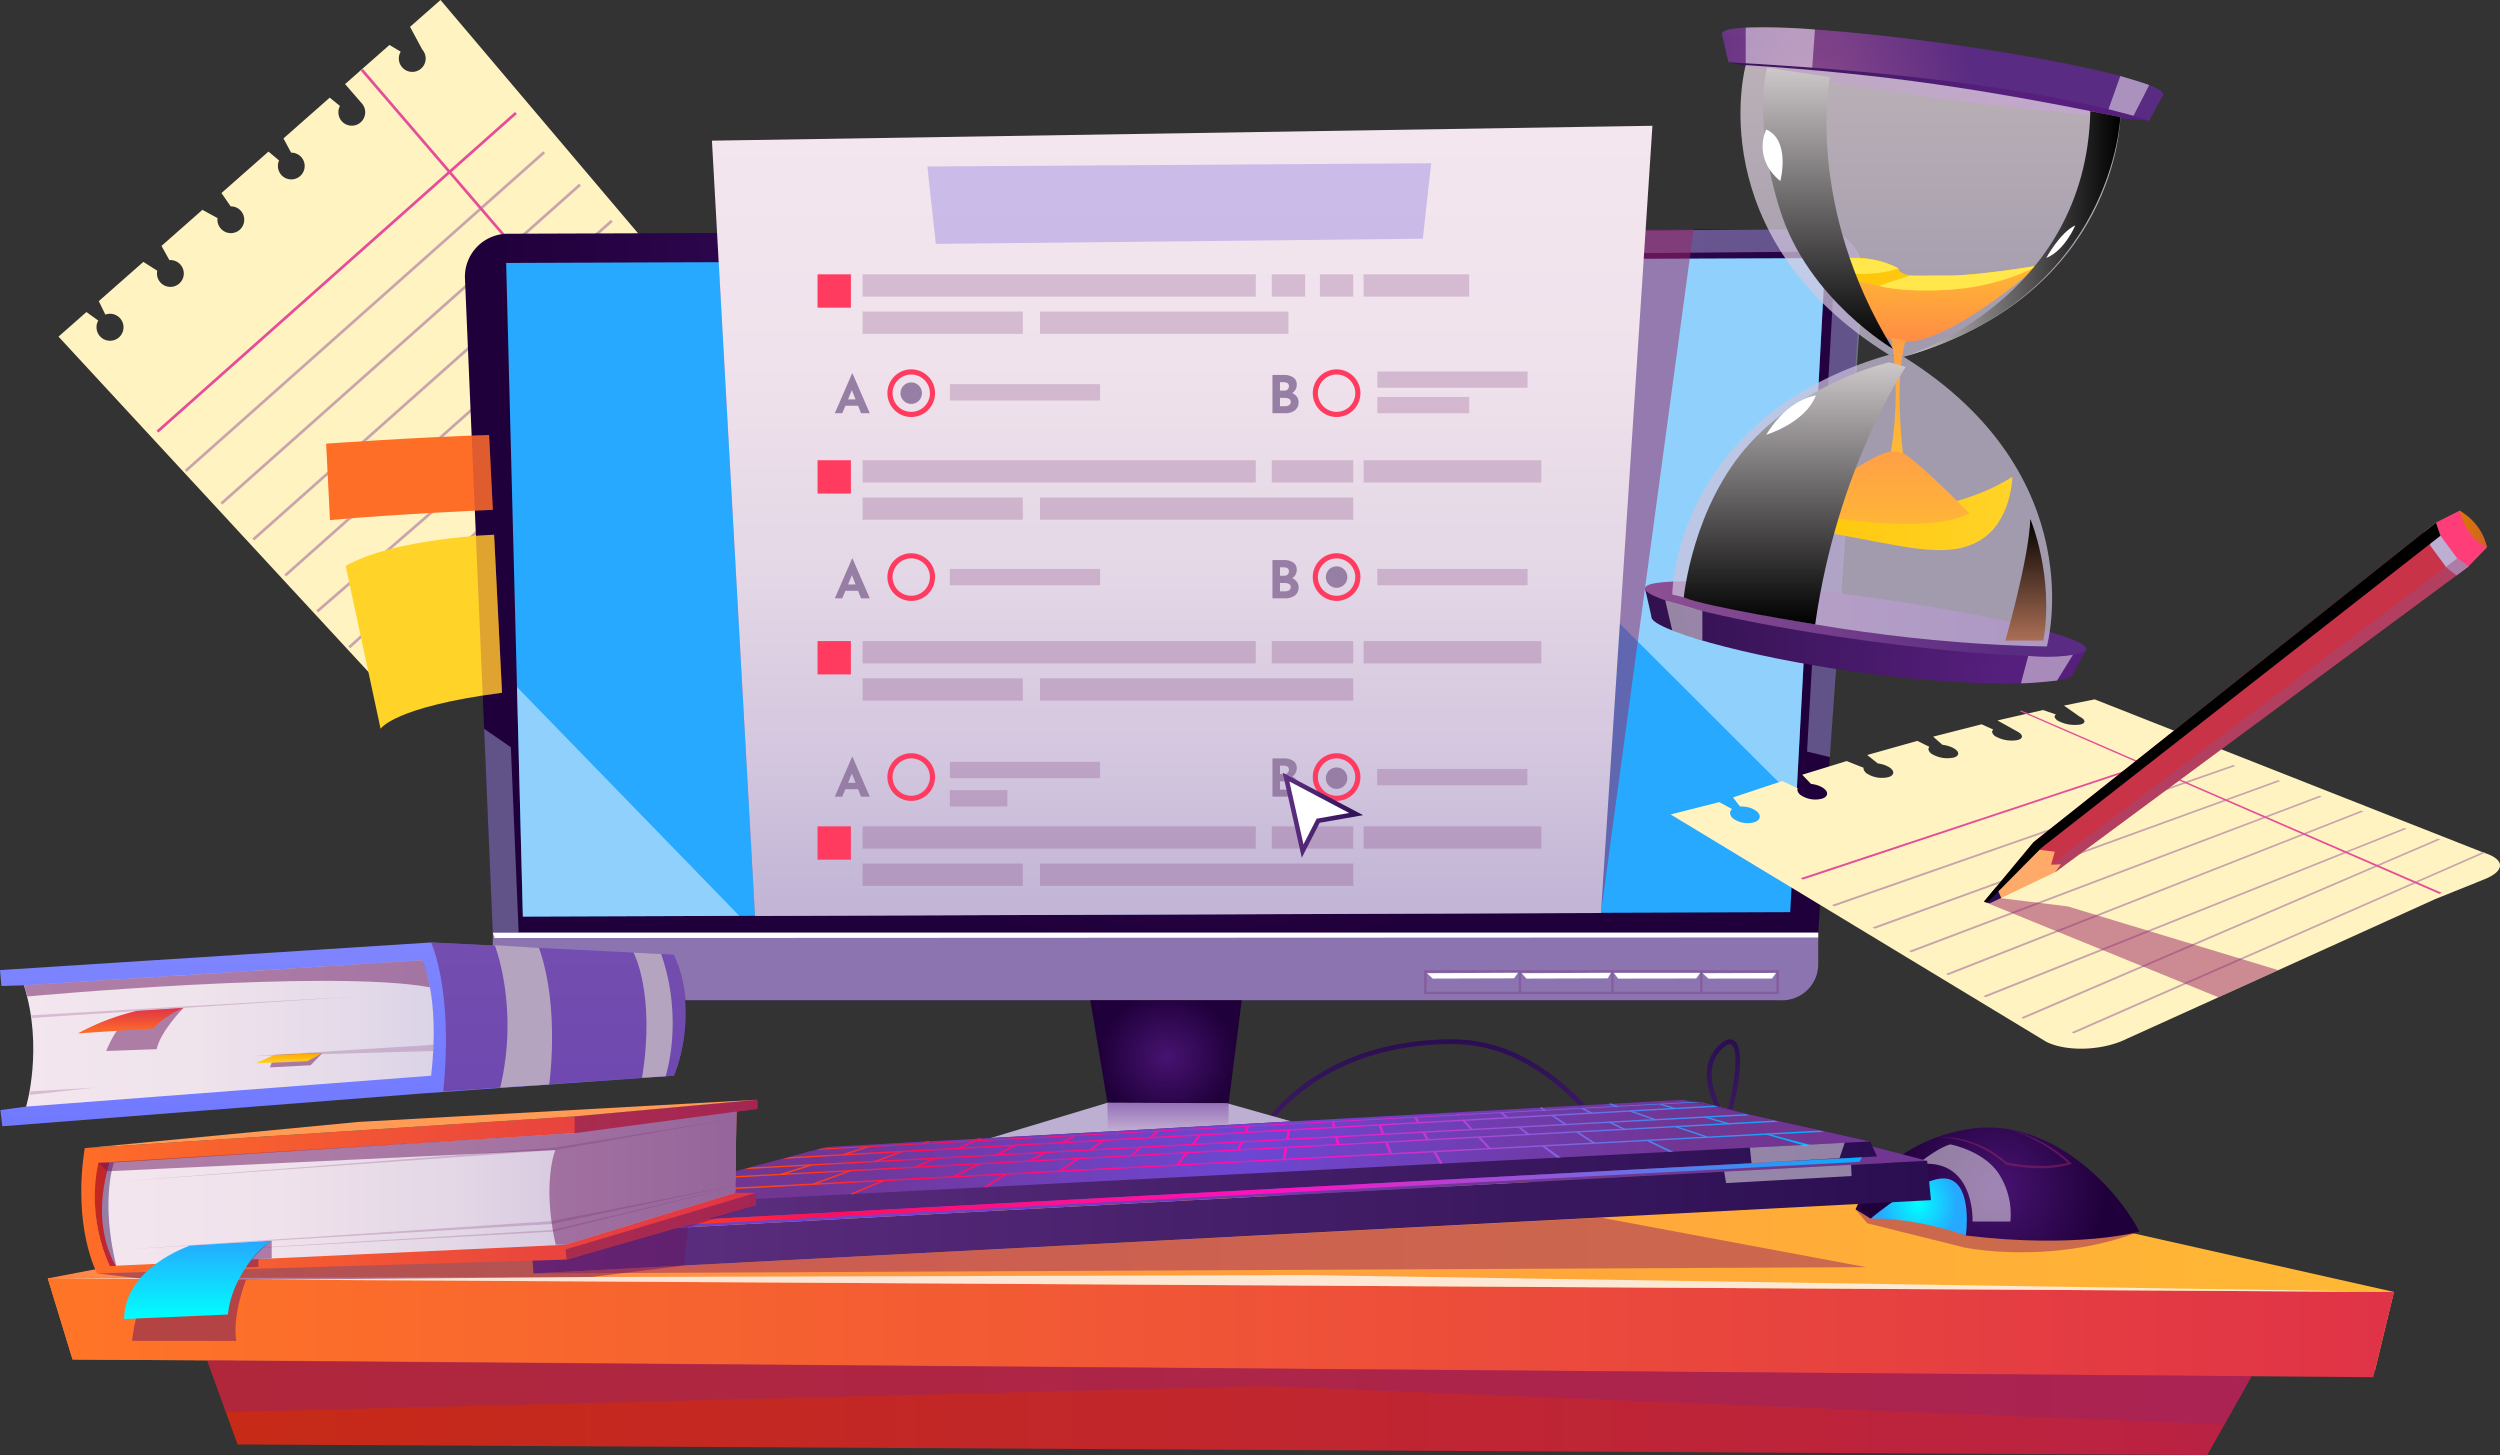 <svg xmlns="http://www.w3.org/2000/svg" xmlns:xlink="http://www.w3.org/1999/xlink" width="1025.475" height="596.835" viewBox="0 0 1025.475 596.835">
  <rect x="0" y="0" width="1025.475" height="596.835" fill="#333333" stroke="none"/>
  <defs>
    <linearGradient id="linear-gradient" x1="1.36" y1="3.165" x2="1.36" y2="2.198" gradientUnits="objectBoundingBox">
      <stop offset="0.017" stop-color="#ffdac7"/>
      <stop offset="1" stop-color="#fff3c2"/>
    </linearGradient>
    <linearGradient id="linear-gradient-2" y1="0.5" x2="1" y2="0.5" gradientUnits="objectBoundingBox">
      <stop offset="0" stop-color="#c72a16"/>
      <stop offset="0.998" stop-color="#ba2244"/>
    </linearGradient>
    <linearGradient id="linear-gradient-3" y1="0.5" x2="1" y2="0.5" gradientUnits="objectBoundingBox">
      <stop offset="0" stop-color="#ff8647"/>
      <stop offset="1" stop-color="#ffb934"/>
    </linearGradient>
    <linearGradient id="linear-gradient-4" x1="0.514" y1="1.45" x2="0.473" y2="0.007" gradientUnits="objectBoundingBox">
      <stop offset="0" stop-color="#603082"/>
      <stop offset="0.994" stop-color="#2a0e51"/>
    </linearGradient>
    <radialGradient id="radial-gradient" cx="0.55" cy="0.027" r="0.92" gradientTransform="translate(0.224) scale(0.552 1)" gradientUnits="objectBoundingBox">
      <stop offset="0" stop-color="#471371"/>
      <stop offset="0.994" stop-color="#20003b"/>
    </radialGradient>
    <radialGradient id="radial-gradient-2" cx="0.466" cy="0.948" r="1.22" gradientTransform="translate(0.233 7.283) scale(0.499 0.725)" gradientUnits="objectBoundingBox">
      <stop offset="0" stop-color="aqua"/>
      <stop offset="0.994" stop-color="#26a9ff"/>
    </radialGradient>
    <radialGradient id="radial-gradient-3" cx="0.65" cy="0.549" r="5.553" gradientTransform="translate(0.616 52.562) scale(0.051 1.327)" gradientUnits="objectBoundingBox">
      <stop offset="0" stop-color="#aea8c2"/>
      <stop offset="0.983" stop-color="#8c74b1"/>
    </radialGradient>
    <radialGradient id="radial-gradient-4" cx="0.5" cy="0.5" r="0.6" gradientTransform="translate(0.135 0.021) scale(0.747 0.958)" xlink:href="#radial-gradient"/>
    <radialGradient id="radial-gradient-5" cx="0.5" cy="0.5" r="1.113" gradientTransform="translate(0.332) scale(0.335 1)" xlink:href="#radial-gradient"/>
    <radialGradient id="radial-gradient-6" cx="0.65" cy="0.549" r="2.419" gradientTransform="translate(0.573 44.652) scale(0.118 1.327)" xlink:href="#radial-gradient-3"/>
    <radialGradient id="radial-gradient-7" cx="0.65" cy="0.549" r="2.376" gradientTransform="translate(0.571 43.822) scale(0.12 1.327)" gradientUnits="objectBoundingBox">
      <stop offset="0" stop-color="#ebd7e3"/>
      <stop offset="0.983" stop-color="#bdafd2"/>
    </radialGradient>
    <linearGradient id="linear-gradient-5" x1="0.5" y1="1" x2="0.5" gradientUnits="objectBoundingBox">
      <stop offset="0" stop-color="#ebd7e3"/>
      <stop offset="0.983" stop-color="#7036a1"/>
    </linearGradient>
    <linearGradient id="linear-gradient-6" y1="0.5" x2="1" y2="0.5" gradientUnits="objectBoundingBox">
      <stop offset="0" stop-color="#ff7527"/>
      <stop offset="0.998" stop-color="#e03347"/>
    </linearGradient>
    <radialGradient id="radial-gradient-8" cx="0.5" cy="0.5" r="0.955" gradientTransform="translate(0.301) scale(0.399 1)" xlink:href="#radial-gradient"/>
    <radialGradient id="radial-gradient-9" cx="0.5" cy="0.5" r="0.693" gradientTransform="translate(0.203) scale(0.594 1)" xlink:href="#radial-gradient-2"/>
    <linearGradient id="linear-gradient-7" x1="0.005" y1="0.378" x2="1.005" y2="0.378" xlink:href="#linear-gradient-4"/>
    <radialGradient id="radial-gradient-10" cx="0.23" cy="0.451" r="4.741" gradientTransform="matrix(0.095, -0.064, 0.006, 0.998, 0.214, 0.016)" gradientUnits="objectBoundingBox">
      <stop offset="0" stop-color="#6d47d3"/>
      <stop offset="0.994" stop-color="#713592"/>
    </radialGradient>
    <linearGradient id="linear-gradient-8" x1="0.006" y1="0.361" x2="1.007" y2="0.361" xlink:href="#linear-gradient-4"/>
    <radialGradient id="radial-gradient-11" cx="0.499" cy="0.484" r="4.195" gradientTransform="matrix(0.084, -0.064, 0.005, 0.998, 0.463, 0.033)" xlink:href="#radial-gradient-10"/>
    <linearGradient id="linear-gradient-9" x1="0.083" y1="0.266" x2="0.986" y2="0.287" gradientUnits="objectBoundingBox">
      <stop offset="0.019" stop-color="#ff4c06"/>
      <stop offset="0.168" stop-color="#ff0e59"/>
      <stop offset="0.538" stop-color="#ff12c3"/>
      <stop offset="1" stop-color="#00b3ff"/>
    </linearGradient>
    <linearGradient id="linear-gradient-10" x1="0.045" y1="0.255" x2="1.019" y2="0.278" xlink:href="#linear-gradient-9"/>
    <linearGradient id="linear-gradient-11" x1="0.014" y1="0.245" x2="1.045" y2="0.269" xlink:href="#linear-gradient-9"/>
    <linearGradient id="linear-gradient-12" x1="-0.022" y1="0.24" x2="1.075" y2="0.265" xlink:href="#linear-gradient-9"/>
    <linearGradient id="linear-gradient-13" x1="-0.057" y1="0.219" x2="1.094" y2="0.246" xlink:href="#linear-gradient-9"/>
    <linearGradient id="linear-gradient-14" x1="-0.89" y1="-3.393" x2="35.795" y2="-3.261" xlink:href="#linear-gradient-9"/>
    <linearGradient id="linear-gradient-15" x1="-3.375" y1="-3.711" x2="39.889" y2="-3.558" xlink:href="#linear-gradient-9"/>
    <linearGradient id="linear-gradient-16" x1="1.274" y1="-2.681" x2="25.221" y2="-2.581" xlink:href="#linear-gradient-9"/>
    <linearGradient id="linear-gradient-17" x1="-20.238" y1="-8.555" x2="112.235" y2="-8.2" xlink:href="#linear-gradient-9"/>
    <linearGradient id="linear-gradient-18" x1="-1.804" y1="-2.201" x2="28.805" y2="-2.103" xlink:href="#linear-gradient-9"/>
    <linearGradient id="linear-gradient-19" x1="-4.435" y1="-2.712" x2="35.253" y2="-2.587" xlink:href="#linear-gradient-9"/>
    <linearGradient id="linear-gradient-20" x1="-43.785" y1="2.403" x2="4.082" y2="2.596" xlink:href="#linear-gradient-9"/>
    <linearGradient id="linear-gradient-21" x1="-67.843" y1="2.841" x2="9.348" y2="3.123" xlink:href="#linear-gradient-9"/>
    <linearGradient id="linear-gradient-22" x1="-28.438" y1="2.14" x2="1.095" y2="2.278" xlink:href="#linear-gradient-9"/>
    <linearGradient id="linear-gradient-23" x1="-39.531" y1="1.589" x2="7.148" y2="1.748" xlink:href="#linear-gradient-9"/>
    <linearGradient id="linear-gradient-24" x1="-34.975" y1="1.685" x2="4.629" y2="1.826" xlink:href="#linear-gradient-9"/>
    <linearGradient id="linear-gradient-25" x1="-102.921" y1="2.802" x2="21.101" y2="3.173" xlink:href="#linear-gradient-9"/>
    <linearGradient id="linear-gradient-26" x1="-63.775" y1="1.558" x2="13.733" y2="1.751" xlink:href="#linear-gradient-9"/>
    <linearGradient id="linear-gradient-27" x1="-91.726" y1="1.82" x2="22.613" y2="2.105" xlink:href="#linear-gradient-9"/>
    <linearGradient id="linear-gradient-28" x1="-43.65" y1="1.465" x2="7.697" y2="1.612" xlink:href="#linear-gradient-9"/>
    <linearGradient id="linear-gradient-29" x1="-145.217" y1="1.729" x2="45.343" y2="2.145" xlink:href="#linear-gradient-9"/>
    <linearGradient id="linear-gradient-30" x1="-58.391" y1="1.09" x2="15.655" y2="1.242" xlink:href="#linear-gradient-9"/>
    <linearGradient id="linear-gradient-31" x1="-66.451" y1="1.02" x2="19.724" y2="1.187" xlink:href="#linear-gradient-9"/>
    <linearGradient id="linear-gradient-32" x1="-83.911" y1="0.877" x2="30.218" y2="1.084" xlink:href="#linear-gradient-9"/>
    <linearGradient id="linear-gradient-33" x1="-113.011" y1="0.867" x2="43.341" y2="1.16" xlink:href="#linear-gradient-9"/>
    <linearGradient id="linear-gradient-34" x1="-56.123" y1="0.892" x2="18.571" y2="1.041" xlink:href="#linear-gradient-9"/>
    <linearGradient id="linear-gradient-35" x1="-87.748" y1="0.459" x2="40.457" y2="0.641" xlink:href="#linear-gradient-9"/>
    <linearGradient id="linear-gradient-36" x1="-223.094" y1="0.058" x2="105.872" y2="0.943" xlink:href="#linear-gradient-9"/>
    <linearGradient id="linear-gradient-37" x1="-77.679" y1="0.549" x2="34.141" y2="0.706" xlink:href="#linear-gradient-9"/>
    <linearGradient id="linear-gradient-38" x1="-162.174" y1="-0.132" x2="91.678" y2="0.181" xlink:href="#linear-gradient-9"/>
    <linearGradient id="linear-gradient-39" x1="-113.988" y1="0.297" x2="61.499" y2="0.468" xlink:href="#linear-gradient-9"/>
    <linearGradient id="linear-gradient-40" x1="-138.617" y1="0.123" x2="76.756" y2="0.355" xlink:href="#linear-gradient-9"/>
    <linearGradient id="linear-gradient-41" x1="-8.825" y1="-2.372" x2="37.668" y2="-2.245" xlink:href="#linear-gradient-9"/>
    <linearGradient id="linear-gradient-42" x1="-3.395" y1="-2.051" x2="31.071" y2="-1.951" xlink:href="#linear-gradient-9"/>
    <linearGradient id="linear-gradient-43" x1="-7.654" y1="-2.865" x2="42.767" y2="-2.725" xlink:href="#linear-gradient-9"/>
    <linearGradient id="linear-gradient-44" x1="-12.208" y1="-2.182" x2="41.206" y2="-2.053" xlink:href="#linear-gradient-9"/>
    <linearGradient id="linear-gradient-45" x1="-106.128" y1="-16.427" x2="308.483" y2="-15.672" xlink:href="#linear-gradient-9"/>
    <linearGradient id="linear-gradient-46" x1="-8.04" y1="-1.785" x2="33.941" y2="-1.68" xlink:href="#linear-gradient-9"/>
    <linearGradient id="linear-gradient-47" x1="-24.011" y1="-2.92" x2="58.542" y2="-2.736" xlink:href="#linear-gradient-9"/>
    <linearGradient id="linear-gradient-48" x1="-11.537" y1="-1.636" x2="40.004" y2="-1.53" xlink:href="#linear-gradient-9"/>
    <linearGradient id="linear-gradient-49" x1="-16.375" y1="-2.274" x2="46.311" y2="-2.131" xlink:href="#linear-gradient-9"/>
    <linearGradient id="linear-gradient-50" x1="-21.82" y1="-1.709" x2="46.665" y2="-1.58" xlink:href="#linear-gradient-9"/>
    <linearGradient id="linear-gradient-51" x1="-15.063" y1="-1.272" x2="36.786" y2="-1.172" xlink:href="#linear-gradient-9"/>
    <linearGradient id="linear-gradient-52" x1="-33.878" y1="-1.783" x2="60.597" y2="-1.635" xlink:href="#linear-gradient-9"/>
    <linearGradient id="linear-gradient-53" x1="-136.52" y1="-121.594" x2="257.892" y2="-114.186" xlink:href="#linear-gradient-9"/>
    <linearGradient id="linear-gradient-54" x1="-44.298" y1="-2.349" x2="73.462" y2="-2.159" xlink:href="#linear-gradient-9"/>
    <linearGradient id="linear-gradient-55" x1="-175.28" y1="-23.131" x2="233.875" y2="-21.28" xlink:href="#linear-gradient-9"/>
    <linearGradient id="linear-gradient-56" x1="-37.366" y1="-0.99" x2="55.394" y2="-0.88" xlink:href="#linear-gradient-9"/>
    <linearGradient id="linear-gradient-57" x1="-44.776" y1="-1.198" x2="62.617" y2="-1.07" xlink:href="#linear-gradient-9"/>
    <linearGradient id="linear-gradient-58" x1="-74.382" y1="-1.18" x2="87.4" y2="-1.036" xlink:href="#linear-gradient-9"/>
    <linearGradient id="linear-gradient-59" x1="-90.399" y1="-1.657" x2="102.949" y2="-1.469" xlink:href="#linear-gradient-9"/>
    <linearGradient id="linear-gradient-60" x1="-104.482" y1="-0.668" x2="102.092" y2="-0.556" xlink:href="#linear-gradient-9"/>
    <linearGradient id="linear-gradient-61" x1="-197.229" y1="-25.54" x2="188.034" y2="-22.548" xlink:href="#linear-gradient-9"/>
    <linearGradient id="linear-gradient-62" x1="-92.892" y1="-0.458" x2="92.467" y2="-0.367" xlink:href="#linear-gradient-9"/>
    <linearGradient id="linear-gradient-63" x1="-197.87" y1="-0.951" x2="156.809" y2="-0.657" xlink:href="#linear-gradient-9"/>
    <linearGradient id="linear-gradient-64" x1="-193.898" y1="-0.56" x2="152.679" y2="-0.32" xlink:href="#linear-gradient-9"/>
    <linearGradient id="linear-gradient-65" x1="-229.369" y1="-7.974" x2="153.809" y2="-6.008" xlink:href="#linear-gradient-9"/>
    <linearGradient id="linear-gradient-66" x1="-146.288" y1="0.008" x2="94.836" y2="0.197" xlink:href="#linear-gradient-9"/>
    <linearGradient id="linear-gradient-67" x1="-152.903" y1="-0.114" x2="100.406" y2="0.095" xlink:href="#linear-gradient-9"/>
    <linearGradient id="linear-gradient-68" x1="0.006" y1="0.3" x2="1.008" y2="0.3" xlink:href="#linear-gradient-9"/>
    <linearGradient id="linear-gradient-69" x1="3.026" y1="-2.495" x2="3.026" y2="-3.267" gradientUnits="objectBoundingBox">
      <stop offset="0" stop-color="#ffd328"/>
      <stop offset="1" stop-color="#ffa700"/>
    </linearGradient>
    <linearGradient id="linear-gradient-70" x1="3.889" y1="-4.519" x2="3.889" y2="-6.437" gradientUnits="objectBoundingBox">
      <stop offset="0" stop-color="#ff6e27"/>
      <stop offset="0.998" stop-color="#e03347"/>
    </linearGradient>
    <linearGradient id="linear-gradient-71" x1="0.5" y1="1" x2="0.5" gradientUnits="objectBoundingBox">
      <stop offset="0.017" stop-color="#c2b5d6"/>
      <stop offset="0.185" stop-color="#d2c5de"/>
      <stop offset="0.436" stop-color="#e4d7e6"/>
      <stop offset="0.701" stop-color="#efe2ec"/>
      <stop offset="1" stop-color="#f3e6ee"/>
    </linearGradient>
    <linearGradient id="linear-gradient-72" x1="0" y1="0.5" x2="1" y2="0.5" xlink:href="#linear-gradient-4"/>
    <linearGradient id="linear-gradient-73" x1="0" y1="0.5" x2="1" y2="0.5" xlink:href="#linear-gradient-70"/>
    <linearGradient id="linear-gradient-74" y1="0.5" x2="1" y2="0.5" gradientUnits="objectBoundingBox">
      <stop offset="0" stop-color="#f3e6ee"/>
      <stop offset="0.299" stop-color="#efe2ec"/>
      <stop offset="0.564" stop-color="#e4d7e6"/>
      <stop offset="0.815" stop-color="#d2c5de"/>
      <stop offset="0.983" stop-color="#c2b5d6"/>
    </linearGradient>
    <linearGradient id="linear-gradient-75" x1="0" y1="0.5" y2="0.5" xlink:href="#linear-gradient-2"/>
    <linearGradient id="linear-gradient-76" x1="0.5" y1="1" x2="0.5" y2="0" gradientTransform="matrix(1, 0, 0, 1, 0, 0)" xlink:href="#radial-gradient-2"/>
    <linearGradient id="linear-gradient-77" x1="0.5" y1="1" x2="0.5" gradientUnits="objectBoundingBox">
      <stop offset="0.006" stop-color="#7179ff"/>
      <stop offset="1" stop-color="#7e85fe"/>
    </linearGradient>
    <linearGradient id="linear-gradient-78" y1="0.5" x2="1" y2="0.5" gradientUnits="objectBoundingBox">
      <stop offset="0" stop-color="#f3e6ee"/>
      <stop offset="0.412" stop-color="#efe3ec"/>
      <stop offset="0.778" stop-color="#e4dae9"/>
      <stop offset="0.983" stop-color="#dbd3e7"/>
    </linearGradient>
    <linearGradient id="linear-gradient-79" x1="0.5" y1="1" x2="0.5" y2="0" xlink:href="#linear-gradient-70"/>
    <linearGradient id="linear-gradient-80" x1="0.5" y1="1" x2="0.5" y2="0" xlink:href="#linear-gradient-69"/>
    <linearGradient id="linear-gradient-81" x1="-0.177" y1="0.327" x2="0.832" y2="0.327" gradientUnits="objectBoundingBox">
      <stop offset="0.006" stop-color="#2a0e45"/>
      <stop offset="1" stop-color="#561f7d"/>
    </linearGradient>
    <linearGradient id="linear-gradient-82" x1="-0.178" y1="0.352" x2="0.832" y2="0.352" xlink:href="#linear-gradient-81"/>
    <radialGradient id="radial-gradient-12" cx="0.499" cy="0.523" r="2.085" gradientTransform="matrix(0.17, 0.137, -0.024, 0.991, 0.133, -0.018)" gradientUnits="objectBoundingBox">
      <stop offset="0" stop-color="#86478a"/>
      <stop offset="0.994" stop-color="#5a2b82"/>
    </radialGradient>
    <radialGradient id="radial-gradient-13" cx="0.496" cy="0.508" r="1.814" gradientTransform="matrix(0.195, 0.137, -0.027, 0.991, 0.131, -0.018)" xlink:href="#radial-gradient-12"/>
    <linearGradient id="linear-gradient-83" x1="-0.178" y1="0.317" x2="0.832" y2="0.317" gradientUnits="objectBoundingBox">
      <stop offset="0" stop-color="#985997"/>
      <stop offset="0.994" stop-color="#5a2b82"/>
    </linearGradient>
    <linearGradient id="linear-gradient-84" x1="-0.36" y1="0.137" x2="0.649" y2="0.137" xlink:href="#linear-gradient-81"/>
    <linearGradient id="linear-gradient-85" x1="0.113" y1="0.944" x2="0.113" y2="0.003" gradientUnits="objectBoundingBox">
      <stop offset="0.017" stop-color="#cec4de"/>
      <stop offset="1" stop-color="#f0e1ea"/>
    </linearGradient>
    <linearGradient id="linear-gradient-86" x1="-0.104" y1="4.471" x2="-0.104" y2="5.424" xlink:href="#linear-gradient-85"/>
    <linearGradient id="linear-gradient-87" x1="0.5" y1="1" x2="0.5" y2="0" xlink:href="#linear-gradient-3"/>
    <linearGradient id="linear-gradient-88" y1="0.5" x2="1" y2="0.5" gradientUnits="objectBoundingBox">
      <stop offset="0" stop-color="#ffc200"/>
      <stop offset="1" stop-color="#ffd328"/>
    </linearGradient>
    <linearGradient id="linear-gradient-91" x1="0.5" y1="1" x2="0.5" gradientUnits="objectBoundingBox">
      <stop offset="0" stop-color="#ffb934"/>
      <stop offset="1" stop-color="#ff9f47"/>
    </linearGradient>
    <linearGradient id="linear-gradient-92" x1="0.5" y1="1" x2="0.5" y2="0" xlink:href="#linear-gradient-91"/>
    <linearGradient id="linear-gradient-93" x1="0.5" y1="1" x2="0.5" gradientUnits="objectBoundingBox">
      <stop offset="0"/>
      <stop offset="1" stop-color="#cdc8ca"/>
    </linearGradient>
    <linearGradient id="linear-gradient-95" y1="0.5" x2="1" y2="0.5" gradientUnits="objectBoundingBox">
      <stop offset="0" stop-color="#cdc8ca"/>
      <stop offset="1"/>
    </linearGradient>
    <linearGradient id="linear-gradient-96" x1="0.5" y1="1" x2="0.5" gradientUnits="objectBoundingBox">
      <stop offset="0" stop-color="#ab6f55"/>
      <stop offset="1"/>
    </linearGradient>
    <linearGradient id="linear-gradient-97" x1="0.464" y1="2.016" x2="0.464" y2="1.018" xlink:href="#linear-gradient"/>
    <linearGradient id="linear-gradient-98" x1="-1.125" y1="-0.494" x2="-1.125" y2="-1.964" gradientUnits="objectBoundingBox">
      <stop offset="0.002" stop-color="#c93347"/>
      <stop offset="1" stop-color="#ff7527"/>
    </linearGradient>
    <linearGradient id="linear-gradient-99" x1="-25.054" y1="-28.071" x2="-24.898" y2="-29.139" gradientUnits="objectBoundingBox">
      <stop offset="0.006" stop-color="#2a0e51"/>
      <stop offset="1" stop-color="#50306c"/>
    </linearGradient>
    <radialGradient id="radial-gradient-14" cx="0.465" cy="0.519" r="0.387" gradientTransform="matrix(0.71, 0.805, -0.963, 0.593, -18.174, 10.874)" xlink:href="#radial-gradient-7"/>
    <linearGradient id="linear-gradient-100" x1="-0.982" y1="-0.257" x2="-0.982" y2="-1.806" gradientUnits="objectBoundingBox">
      <stop offset="0"/>
      <stop offset="1" stop-color="#cd6327"/>
    </linearGradient>
    <linearGradient id="linear-gradient-101" y1="0.5" x2="1" y2="0.5" gradientUnits="objectBoundingBox">
      <stop offset="0" stop-color="#dd7500"/>
      <stop offset="1" stop-color="#cd6327"/>
    </linearGradient>
  </defs>
  <g id="Group_11374" data-name="Group 11374" transform="translate(-230.61 -99.499)">
    <g id="Group_6507" data-name="Group 6507" transform="translate(254.615 99.499)">
      <path id="Path_11338" data-name="Path 11338" d="M472.706,244.495,349.932,99.5l-12.494,11.008,5.019,9.326a5.5,5.5,0,1,1-8.218,7.313,5.406,5.406,0,0,1-1.381-3.339,5.318,5.318,0,0,1,.753-3.122l-4.621-2.738-18.2,16.04,6.854,7.9a5.5,5.5,0,1,1-8.217,7.313,5.4,5.4,0,0,1-1.363-3.346,5.322,5.322,0,0,1,.617-2.9l-4.182-3.41-18.984,16.734,3.144,5.838a3.909,3.909,0,0,1,1.032.081,5.487,5.487,0,1,1-6.439,5.713,5.529,5.529,0,0,1,.465-2.6l-4.34-3.631-19.294,17,3.781,5.475a6.226,6.226,0,0,1,1.032.079,5.39,5.39,0,0,1,3.142,1.745,5.492,5.492,0,1,1-8.2,7.309,5.559,5.559,0,0,1-1.4-3.337,5.707,5.707,0,0,1,.04-.968l0-.018-6.207-3.394-16.784,14.8,3.232,5.82a5.337,5.337,0,0,1,1.381.075,5.5,5.5,0,1,1-5.071,9.076A5.445,5.445,0,0,1,233.642,212a5,5,0,0,1,.112-1.464c-1.677-1.06-3.846-2.415-5.7-3.618L209.756,223.03l2.7,5.515a5.537,5.537,0,1,1-3.612,5.5,5.216,5.216,0,0,1,.714-3.056l-4.865-3.5-11.447,10.088L322.812,377.76a19.171,19.171,0,0,0,26.549,1.019l104.073-92.5,17.192-15.276A19.194,19.194,0,0,0,472.706,244.495Z" transform="translate(-193.248 -99.499)" fill-rule="evenodd" fill="url(#linear-gradient)"/>
      <g id="Group_6498" data-name="Group 6498" transform="translate(40.208 45.851)">
        <rect id="Rectangle_15305" data-name="Rectangle 15305" width="196.83" height="1.135" transform="matrix(0.747, -0.664, 0.664, 0.747, 0, 130.766)" fill="#e54d98"/>
      </g>
      <g id="Group_6499" data-name="Group 6499" transform="translate(51.785 61.958)">
        <rect id="Rectangle_15306" data-name="Rectangle 15306" width="196.83" height="1.135" transform="matrix(0.747, -0.664, 0.664, 0.747, 0, 130.766)" fill="#c9a4ac"/>
      </g>
      <g id="Group_6500" data-name="Group 6500" transform="translate(66.424 75.342)">
        <rect id="Rectangle_15307" data-name="Rectangle 15307" width="196.83" height="1.135" transform="translate(0 130.766) rotate(-41.633)" fill="#c9a4ac"/>
      </g>
      <g id="Group_6501" data-name="Group 6501" transform="translate(79.531 90.087)">
        <rect id="Rectangle_15308" data-name="Rectangle 15308" width="196.83" height="1.135" transform="matrix(0.747, -0.664, 0.664, 0.747, 0, 130.766)" fill="#c9a4ac"/>
      </g>
      <g id="Group_6502" data-name="Group 6502" transform="translate(92.639 104.834)">
        <rect id="Rectangle_15309" data-name="Rectangle 15309" width="196.83" height="1.135" transform="matrix(0.747, -0.664, 0.664, 0.747, 0, 130.766)" fill="#c9a4ac"/>
      </g>
      <g id="Group_6503" data-name="Group 6503" transform="translate(105.752 122.953)">
        <rect id="Rectangle_15310" data-name="Rectangle 15310" width="194.574" height="1.136" transform="matrix(0.756, -0.655, 0.655, 0.756, 0, 127.387)" fill="#c9a4ac"/>
      </g>
      <g id="Group_6504" data-name="Group 6504" transform="translate(118.851 134.624)">
        <rect id="Rectangle_15311" data-name="Rectangle 15311" width="194.565" height="1.135" transform="translate(0 130.471) rotate(-42.112)" fill="#c9a4ac"/>
      </g>
      <g id="Group_6505" data-name="Group 6505" transform="translate(135.939 149.942)">
        <rect id="Rectangle_15312" data-name="Rectangle 15312" width="189.237" height="1.135" transform="matrix(0.744, -0.668, 0.668, 0.744, 0, 126.361)" fill="#c9a4ac"/>
      </g>
      <g id="Group_6506" data-name="Group 6506" transform="translate(124.011 28.285)">
        <rect id="Rectangle_15313" data-name="Rectangle 15313" width="1.134" height="208.399" transform="translate(0 0.739) rotate(-40.643)" fill="#e54d98"/>
      </g>
    </g>
    <path id="Path_11339" data-name="Path 11339" d="M221,353.621l12.517,34.592,807.961,4.333,19.447-34.565Z" transform="translate(94.542 303.788)" fill-rule="evenodd" fill="url(#linear-gradient-2)"/>
    <path id="Path_11340" data-name="Path 11340" d="M380.936,324.134l-189.7,36.287L201.4,393.687l944.391,4.63,7.828-32.33L948.669,319.88Z" transform="translate(58.967 263.452)" fill-rule="evenodd" fill="url(#linear-gradient-3)"/>
    <g id="Group_6508" data-name="Group 6508" transform="translate(638.55 525.81)">
      <path id="Path_11341" data-name="Path 11341" d="M645.4,357.384c-3.686,0-7.379-1.835-10.971-5.5-2.7-2.758-5.763-6.611-9.311-11.072C610.8,322.8,589.2,295.635,555.88,295.635c-.182,0-.355,0-.538,0-67.455.591-84.724,49.924-84.891,50.423l-.235.694-.729-.026a155.815,155.815,0,0,0-26.9,1.9l-10.6,1.706c-23.175,3.739-23.173,3.739-35.748,3.006-5.546-.325-13.926-.812-28.115-1.164l.048-1.956c14.224.351,22.624.841,28.181,1.166,12.356.722,12.358.72,35.323-2.984l10.6-1.7a161.16,161.16,0,0,1,26.569-1.945c2.382-6.1,21.981-50.513,86.476-51.075.187,0,.373,0,.56,0,34.262,0,56.212,27.61,70.766,45.915,3.513,4.419,6.547,8.237,9.179,10.92,6.121,6.25,12.3,6.488,18.376.714,5.565-5.293,10.013-14.246,13.076-23.447-3.247-5.144-5.675-10.514-6.567-15.544-1.221-6.883.47-12.444,5.025-16.527,3.475-3.118,5.491-1.956,6.384-.99,3.291,3.563,1.875,18.347-2.742,32.655,7,10.769,17.629,20.514,24.468,23.245,17.573,7.012,43.279,3.9,43.536,3.862l.244,1.945c-1.071.132-26.455,3.216-44.5-3.991-6.977-2.784-17.344-12.068-24.547-22.674-3.19,9.126-7.664,17.787-13.023,22.885C652.234,355.806,648.818,357.384,645.4,357.384Zm24.389-61.731a4.761,4.761,0,0,0-2.74,1.513c-4.02,3.6-5.5,8.558-4.406,14.729a40.93,40.93,0,0,0,5.436,13.39c4.055-13.287,5.188-26.446,2.608-29.239A1.177,1.177,0,0,0,669.789,295.653Z" transform="translate(-368.126 -293.679)" fill="url(#linear-gradient-4)"/>
    </g>
    <g id="Group_6513" data-name="Group 6513" transform="translate(421.312 193.422)">
      <path id="Path_11342" data-name="Path 11342" d="M842.01,161.171l-4.837,73.692L834.3,278.428l-9.55,145.521-1.2,18.38a17.636,17.636,0,0,1-17.577,16.332h-507.3a17.6,17.6,0,0,1-17.579-16.753L269.2,162.735a17.643,17.643,0,0,1,17.618-18.505L351.867,144l41.536-.149,163.67-.613,133.331-.463,42.339-.169,91.691-.318A17.61,17.61,0,0,1,842.01,161.171Z" transform="translate(-269.176 -142.275)" fill-rule="evenodd" fill="url(#radial-gradient)"/>
      <path id="Path_11343" data-name="Path 11343" d="M276.881,149.692l541.11-1.957L803.6,415.987l-519.866,1.826Z" transform="translate(-259.966 -135.758)" fill-rule="evenodd" fill="url(#radial-gradient-2)"/>
      <path id="Path_11344" data-name="Path 11344" d="M274.382,273.753H818.064v12.964a14.775,14.775,0,0,1-14.775,14.775H289.157a14.775,14.775,0,0,1-14.775-14.775Z" transform="translate(-262.953 14.888)" fill-rule="evenodd" fill="url(#radial-gradient-3)"/>
      <g id="Group_6509" data-name="Group 6509" transform="translate(393.473 304.06)">
        <path id="Path_11345" data-name="Path 11345" d="M593.871,290.561H448.4v-9.785H593.871Zm-144.493-.979H592.892v-7.827H449.378Z" transform="translate(-448.399 -280.776)" fill="#835d9d"/>
      </g>
      <g id="Group_6510" data-name="Group 6510" transform="translate(432.289 304.549)">
        <rect id="Rectangle_15314" data-name="Rectangle 15314" width="0.978" height="8.805" fill="#835d9d"/>
      </g>
      <g id="Group_6511" data-name="Group 6511" transform="translate(470.206 304.549)">
        <rect id="Rectangle_15315" data-name="Rectangle 15315" width="0.978" height="8.805" fill="#835d9d"/>
      </g>
      <g id="Group_6512" data-name="Group 6512" transform="translate(506.654 304.549)">
        <rect id="Rectangle_15316" data-name="Rectangle 15316" width="0.978" height="8.805" fill="#835d9d"/>
      </g>
      <rect id="Rectangle_15317" data-name="Rectangle 15317" width="23.81" height="6.95" transform="translate(27.597 299.036)" fill="#00f1ff"/>
      <path id="Path_11346" data-name="Path 11346" d="M448.92,281.428l2.364,2.2,33.364-.1,1.638-2.286Z" transform="translate(-54.303 23.852)" fill="#fff" fill-rule="evenodd" style="mix-blend-mode: soft-light;isolation: isolate"/>
      <path id="Path_11347" data-name="Path 11347" d="M466.622,281.425l1.936,2.207,33.364-.095,1.31-2.285Z" transform="translate(-33.141 23.852)" fill="#fff" fill-rule="evenodd" style="mix-blend-mode: soft-light;isolation: isolate"/>
      <path id="Path_11348" data-name="Path 11348" d="M483.822,281.273l1.816,2.334,32.006-.048,1.638-2.286Z" transform="translate(-12.58 23.878)" fill="#fff" fill-rule="evenodd" style="mix-blend-mode: soft-light;isolation: isolate"/>
      <path id="Path_11349" data-name="Path 11349" d="M500.421,281.389l2.364,2.2,26.118-.024,1.638-2.286Z" transform="translate(7.263 23.89)" fill="#fff" fill-rule="evenodd" style="mix-blend-mode: soft-light;isolation: isolate"/>
      <path id="Path_11350" data-name="Path 11350" d="M274.382,273.753l.757,2.208,542.925-.245v-1.963Z" transform="translate(-262.953 14.889)" fill="#fff" fill-rule="evenodd" style="mix-blend-mode: soft-light;isolation: isolate"/>
      <path id="Path_11351" data-name="Path 11351" d="M420.544,144.236l7.175,9.205,222.771-1.956L638.749,356.643l9.35,2.277,13.642-196.808A18.538,18.538,0,0,0,643.25,142.28Z" transform="translate(-88.225 -142.28)" fill="#c7d3ff" fill-rule="evenodd" opacity="0.39"/>
      <path id="Path_11352" data-name="Path 11352" d="M272.763,235.667l10.977,7.566,3.2,76.05H276.318Z" transform="translate(-264.889 -30.641)" fill="#c7d3ff" fill-rule="evenodd" opacity="0.39"/>
      <path id="Path_11353" data-name="Path 11353" d="M386.02,286.388l7.76,46.388h48.469l5.882-46.388Z" transform="translate(-129.496 29.993)" fill-rule="evenodd" fill="url(#radial-gradient-4)"/>
      <path id="Path_11354" data-name="Path 11354" d="M402.35,307.555H386.886l-8.005,31.312h93.461l-6.686-31.312H402.35Z" transform="translate(-138.031 55.297)" fill-rule="evenodd" fill="url(#radial-gradient-5)"/>
      <path id="Path_11355" data-name="Path 11355" d="M338.833,334.149l5.382,8.154h21.038l108.234-5.788L584.925,342.3h31.149v-8.154L492.457,309.523h-58.8Z" transform="translate(-185.906 57.649)" fill-rule="evenodd" fill="url(#radial-gradient-6)"/>
      <path id="Path_11356" data-name="Path 11356" d="M449.462,305.534,338.833,338.917h25.115l109.539-22.831,112.581,22.831h30.007L498.529,305.736Z" transform="translate(-185.906 52.881)" fill-rule="evenodd" fill="url(#radial-gradient-7)"/>
      <path id="Path_11357" data-name="Path 11357" d="M400.166,310.34v25.2l111.439,5.789,1.142-8.154Z" transform="translate(-112.586 58.626)" fill="#400079" fill-rule="evenodd" opacity="0.5" style="mix-blend-mode: multiply;isolation: isolate"/>
      <path id="Path_11358" data-name="Path 11358" d="M389.223,305.534l.185,15.52,23.84-4.969,25.592,5.19.107-15.536Z" transform="translate(-125.668 52.881)" fill-rule="evenodd" opacity="0.5" fill="url(#linear-gradient-5)" style="mix-blend-mode: multiply;isolation: isolate"/>
    </g>
    <path id="Path_11359" data-name="Path 11359" d="M191.24,338.346l962.38,5.566-8.468,34.974L201.4,371.612Z" transform="translate(58.967 285.527)" fill-rule="evenodd" fill="url(#linear-gradient-6)"/>
    <path id="Path_11360" data-name="Path 11360" d="M191.24,339.066l517.529-1.323,444.851,6.889Z" transform="translate(58.967 284.807)" fill="#fbf9fa" fill-rule="evenodd" opacity="0.8" style="mix-blend-mode: soft-light;isolation: isolate"/>
    <path id="Path_11361" data-name="Path 11361" d="M221,353.621l7.711,21.311,426.172-10.655,393.611,15.8,11.161-19.837Z" transform="translate(94.542 303.788)" fill="#9a2463" fill-rule="evenodd" opacity="0.5" style="mix-blend-mode: multiply;isolation: isolate"/>
    <path id="Path_11362" data-name="Path 11362" d="M529,325.448l4.786,5.724,39.762,9.908s35.037,7.449,71.877-6.455Z" transform="translate(462.744 270.109)" fill="#9a2463" fill-rule="evenodd" opacity="0.5" style="mix-blend-mode: multiply;isolation: isolate"/>
    <g id="Group_6515" data-name="Group 6515" transform="translate(991.748 561.99)">
      <path id="Path_11363" data-name="Path 11363" d="M529,343.726s9.939-26.345,45.242-32.745,63.406,26.207,71.183,41.922c0,0-25.461,7.107-71.183,1.554,0,0-25.153-11.814-39.037-6.942Z" transform="translate(-529.004 -310.159)" fill-rule="evenodd" fill="url(#radial-gradient-8)"/>
      <path id="Path_11364" data-name="Path 11364" d="M531.83,336.138s22.341-19.015,32.124-16.174,6.914,23.116,6.914,23.116S551.012,335.767,531.83,336.138Z" transform="translate(-525.626 -298.782)" fill-rule="evenodd" fill="url(#radial-gradient-9)"/>
      <g id="Group_6514" data-name="Group 6514" transform="translate(33.008 0.829)" opacity="0.5" style="mix-blend-mode: multiply;isolation: isolate">
        <path id="Path_11365" data-name="Path 11365" d="M544.039,313.831a32.706,32.706,0,0,1,7.871.268,37.175,37.175,0,0,1,7.669,1.93,40.8,40.8,0,0,1,7.164,3.4,45.341,45.341,0,0,1,6.413,4.678l-.191-.1a69.733,69.733,0,0,0,12.944,1.418,46.352,46.352,0,0,0,12.892-1.4l-.2.709a48.318,48.318,0,0,0-5.34-4.518,62.9,62.9,0,0,0-5.886-3.853c-2.05-1.144-4.121-2.266-6.273-3.219-2.136-.995-4.345-1.82-6.571-2.6a66.383,66.383,0,0,1,13.12,5.328,53.075,53.075,0,0,1,11.57,8.275l.522.512-.718.2a47.338,47.338,0,0,1-13.138,1.543,67.543,67.543,0,0,1-13.133-1.526l-.1-.022-.09-.079a47.264,47.264,0,0,0-6.244-4.654,40.159,40.159,0,0,0-6.959-3.513,42.481,42.481,0,0,0-7.513-2.154A32.7,32.7,0,0,0,544.039,313.831Z" transform="translate(-544.039 -310.536)" fill="#9a2463"/>
      </g>
      <path id="Path_11366" data-name="Path 11366" d="M540.586,321.5s7.809-6.584,13.41-8.187c0,0,13.891,2.586,20.033,12.248a30.659,30.659,0,0,1,4.635,19.4H563.129S564.36,318.415,540.586,321.5Z" transform="translate(-515.158 -306.39)" fill="#fbf9fa" fill-rule="evenodd" opacity="0.5" style="mix-blend-mode: soft-light;isolation: isolate"/>
    </g>
    <path id="Path_11367" data-name="Path 11367" d="M281.989,349.87,828.6,347.31,719.856,327Z" transform="translate(167.452 271.969)" fill="#9a2463" fill-rule="evenodd" opacity="0.5" style="mix-blend-mode: multiply;isolation: isolate"/>
    <path id="Path_11368" data-name="Path 11368" d="M416.933,148.58,638.646,369.89l11.921-222.154Z" transform="translate(328.77 57.664)" fill="#fbf9fa" fill-rule="evenodd" opacity="0.5" style="mix-blend-mode: soft-light;isolation: isolate"/>
    <path id="Path_11369" data-name="Path 11369" d="M278.905,227.86l91.2,93.857-88.794.312Z" transform="translate(163.765 153.449)" fill="#fbf9fa" fill-rule="evenodd" opacity="0.5" style="mix-blend-mode: soft-light;isolation: isolate"/>
    <path id="Path_11370" data-name="Path 11370" d="M331.842,424.081,316.293,144,716.9,142.28,678.852,422.856Z" transform="translate(208.46 51.142)" fill="#9a2463" fill-rule="evenodd" opacity="0.5" style="mix-blend-mode: multiply;isolation: isolate"/>
    <g id="Group_6577" data-name="Group 6577" transform="translate(448.338 550.598)">
      <g id="Group_6576" data-name="Group 6576" transform="translate(0 0)">
        <path id="Path_11371" data-name="Path 11371" d="M282.59,362.582l-1.1-15.491,572.761-30.72,1.571,16.155Z" transform="translate(-281.487 -291.34)" fill-rule="evenodd" fill="url(#linear-gradient-7)"/>
        <path id="Path_11372" data-name="Path 11372" d="M281.487,360.189,395.628,325.7l366.1-20.287,92.519,24.055Z" transform="translate(-281.487 -304.439)" fill-rule="evenodd" fill="url(#radial-gradient-10)"/>
        <path id="Path_11373" data-name="Path 11373" d="M292.789,356.487l527.405-28.254-2.859-6.147L740.694,304.97,389.488,324.364l-93.1,24.615Z" transform="translate(-267.976 -304.97)" fill-rule="evenodd" fill="url(#linear-gradient-8)"/>
        <path id="Path_11374" data-name="Path 11374" d="M294.429,348.978l520.946-26.893L738.733,304.97,387.528,324.364Z" transform="translate(-266.015 -304.97)" fill-rule="evenodd" fill="url(#radial-gradient-11)"/>
        <g id="Group_6575" data-name="Group 6575" transform="translate(50.07 0.849)">
          <g id="Group_6516" data-name="Group 6516" transform="translate(0 11.818)">
            <path id="Path_11375" data-name="Path 11375" d="M784.819,311.2,304.293,336.465l2.927-.764,475.472-24.961Z" transform="translate(-304.293 -310.739)" fill="url(#linear-gradient-9)"/>
          </g>
          <g id="Group_6517" data-name="Group 6517" transform="translate(22.458 7.72)">
            <path id="Path_11376" data-name="Path 11376" d="M753.914,309.336,314.522,332.8l2.613-.69,434.7-23.242Z" transform="translate(-314.522 -308.873)" fill="url(#linear-gradient-10)"/>
          </g>
          <g id="Group_6518" data-name="Group 6518" transform="translate(37.673 5.081)">
            <path id="Path_11377" data-name="Path 11377" d="M733.568,308.15,321.453,330.21l2.63-.7L731.807,307.67Z" transform="translate(-321.453 -307.67)" fill="url(#linear-gradient-11)"/>
          </g>
          <g id="Group_6519" data-name="Group 6519" transform="translate(53.428 1.553)">
            <path id="Path_11378" data-name="Path 11378" d="M712.176,306.544,328.629,327.919l2.845-.765,378.982-21.091Z" transform="translate(-328.629 -306.064)" fill="url(#linear-gradient-12)"/>
          </g>
          <g id="Group_6520" data-name="Group 6520" transform="translate(67.031)">
            <path id="Path_11379" data-name="Path 11379" d="M697.966,305.482,334.825,325.1l1.973-.535,358.218-19.206Z" transform="translate(-334.825 -305.356)" fill="url(#linear-gradient-13)"/>
          </g>
          <g id="Group_6521" data-name="Group 6521" transform="translate(52.452 25.595)">
            <path id="Path_11380" data-name="Path 11380" d="M328.5,321.474l-.313-.521,12.588-3.938-.084.32.154.247Z" transform="translate(-328.184 -317.015)" fill="url(#linear-gradient-14)"/>
          </g>
          <g id="Group_6522" data-name="Group 6522" transform="translate(77.873 18.225)">
            <path id="Path_11381" data-name="Path 11381" d="M340.1,317.416l-.335-.519,10.077-3.24.344.518Z" transform="translate(-339.763 -313.658)" fill="url(#linear-gradient-15)"/>
          </g>
          <g id="Group_6523" data-name="Group 6523" transform="translate(14.523 35.151)">
            <path id="Path_11382" data-name="Path 11382" d="M313.618,327.292l-2.71.219,19.942-6.143.3.523Z" transform="translate(-310.908 -321.367)" fill="url(#linear-gradient-16)"/>
          </g>
          <g id="Group_6524" data-name="Group 6524" transform="translate(110.289 15.975)">
            <path id="Path_11383" data-name="Path 11383" d="M354.976,314.179l-.448-.489,2.81-1.057.45.489Z" transform="translate(-354.528 -312.633)" fill="url(#linear-gradient-17)"/>
          </g>
          <g id="Group_6525" data-name="Group 6525" transform="translate(65.542 27.995)">
            <path id="Path_11384" data-name="Path 11384" d="M334.421,324.2l-.155.009.072-.327-.192-.226,15.207-5.534.153-.009-.071.316.206.236Z" transform="translate(-334.146 -318.108)" fill="url(#linear-gradient-18)"/>
          </g>
          <g id="Group_6526" data-name="Group 6526" transform="translate(90.964 20.124)">
            <path id="Path_11385" data-name="Path 11385" d="M346.021,319.18l-.151.009.065-.316-.209-.235,11.1-4.115.442.49Z" transform="translate(-345.726 -314.522)" fill="url(#linear-gradient-19)"/>
          </g>
          <g id="Group_6527" data-name="Group 6527" transform="translate(431.297 6.014)">
            <path id="Path_11386" data-name="Path 11386" d="M510.922,311.416l-10.178-2.848.39-.472,10.174,2.849Z" transform="translate(-500.744 -308.095)" fill="url(#linear-gradient-20)"/>
          </g>
          <g id="Group_6528" data-name="Group 6528" transform="translate(413.133 0.795)">
            <path id="Path_11387" data-name="Path 11387" d="M498.306,307.888l-5.835-1.7.4-.473,5.833,1.7Z" transform="translate(-492.471 -305.719)" fill="url(#linear-gradient-21)"/>
          </g>
          <g id="Group_6529" data-name="Group 6529" transform="translate(456.619 12.998)">
            <path id="Path_11388" data-name="Path 11388" d="M527.659,316.17l-15.381-4.422.381-.471,17.658,4.692Z" transform="translate(-512.278 -311.277)" fill="url(#linear-gradient-22)"/>
          </g>
          <g id="Group_6530" data-name="Group 6530" transform="translate(400.518 3.525)">
            <path id="Path_11389" data-name="Path 11389" d="M497.092,311l-10.368-3.6.509-.446,10.367,3.6Z" transform="translate(-486.724 -306.962)" fill="url(#linear-gradient-23)"/>
          </g>
          <g id="Group_6531" data-name="Group 6531" transform="translate(419.511 9.976)">
            <path id="Path_11390" data-name="Path 11390" d="M508.157,314.65l-12.781-4.237.244-.217-.181-.284.215-.012.224.067,12.78,4.237Z" transform="translate(-495.376 -309.9)" fill="url(#linear-gradient-24)"/>
          </g>
          <g id="Group_6532" data-name="Group 6532" transform="translate(392.18 0.586)">
            <path id="Path_11391" data-name="Path 11391" d="M486.205,307.231l-3.278-1.161.506-.446,3.278,1.162Z" transform="translate(-482.927 -305.623)" fill="url(#linear-gradient-25)"/>
          </g>
          <g id="Group_6533" data-name="Group 6533" transform="translate(392.102 8.157)">
            <path id="Path_11392" data-name="Path 11392" d="M489.611,312.572l-.3.017-6.417-3.143.705-.374,6.2,3.033-.346.183Z" transform="translate(-482.891 -309.072)" fill="url(#linear-gradient-26)"/>
          </g>
          <g id="Group_6534" data-name="Group 6534" transform="translate(380.913 2.558)">
            <path id="Path_11393" data-name="Path 11393" d="M481.517,308.775l-3.722-1.88.7-.374,3.724,1.88Z" transform="translate(-477.795 -306.521)" fill="url(#linear-gradient-27)"/>
          </g>
          <g id="Group_6535" data-name="Group 6535" transform="translate(407.508 15.621)">
            <path id="Path_11394" data-name="Path 11394" d="M499.366,317.382l-9.458-4.536.714-.375,10.293,4.821Z" transform="translate(-489.908 -312.472)" fill="url(#linear-gradient-28)"/>
          </g>
          <g id="Group_6536" data-name="Group 6536" transform="translate(363.744 2.213)">
            <path id="Path_11395" data-name="Path 11395" d="M471.738,307.873l-1.763-1.2.827-.3,1.766,1.2Z" transform="translate(-469.974 -306.364)" fill="url(#linear-gradient-29)"/>
          </g>
          <g id="Group_6537" data-name="Group 6537" transform="translate(378.702 12.27)">
            <path id="Path_11396" data-name="Path 11396" d="M483.739,315.778l-6.951-4.527.847-.306,6.96,4.526Z" transform="translate(-476.787 -310.945)" fill="url(#linear-gradient-30)"/>
          </g>
          <g id="Group_6538" data-name="Group 6538" transform="translate(368.37 5.371)">
            <path id="Path_11397" data-name="Path 11397" d="M478.279,312.023l-.355.02-5.843-3.935.833-.3,5.629,3.786-.411.15Z" transform="translate(-472.081 -307.803)" fill="url(#linear-gradient-31)"/>
          </g>
          <g id="Group_6539" data-name="Group 6539" transform="translate(354.79 10.191)">
            <path id="Path_11398" data-name="Path 11398" d="M469.875,313.422,465.9,310.27l.9-.271,3.986,3.152Z" transform="translate(-465.896 -309.998)" fill="url(#linear-gradient-32)"/>
          </g>
          <g id="Group_6540" data-name="Group 6540" transform="translate(347.615 4.397)">
            <path id="Path_11399" data-name="Path 11399" d="M465.084,309.635l-2.456-2.006.89-.27,2.461,2.006Z" transform="translate(-462.628 -307.359)" fill="url(#linear-gradient-33)"/>
          </g>
          <g id="Group_6541" data-name="Group 6541" transform="translate(364.632 17.919)">
            <path id="Path_11400" data-name="Path 11400" d="M476.515,318.5l-6.136-4.709.92-.273,6.88,4.9Z" transform="translate(-470.379 -313.518)" fill="url(#linear-gradient-34)"/>
          </g>
          <g id="Group_6542" data-name="Group 6542" transform="translate(331.886 7.441)">
            <path id="Path_11401" data-name="Path 11401" d="M458.989,312.775l-3.525-3.819.966-.211,3.535,3.818Z" transform="translate(-455.463 -308.746)" fill="url(#linear-gradient-35)"/>
          </g>
          <g id="Group_6543" data-name="Group 6543" transform="translate(329.614 4.938)">
            <path id="Path_11402" data-name="Path 11402" d="M454.82,308.244l-.391-.423.958-.215.392.423Z" transform="translate(-454.428 -307.606)" fill="url(#linear-gradient-36)"/>
          </g>
          <g id="Group_6544" data-name="Group 6544" transform="translate(338.393 14.451)">
            <path id="Path_11403" data-name="Path 11403" d="M462.822,316.792l-4.394-4.641.984-.213,4.405,4.639Z" transform="translate(-458.427 -311.939)" fill="url(#linear-gradient-37)"/>
          </g>
          <g id="Group_6545" data-name="Group 6545" transform="translate(312.282 6.347)">
            <path id="Path_11404" data-name="Path 11404" d="M447.713,310.533l-1.179-2.157,1.028-.128,1.185,2.157Z" transform="translate(-446.534 -308.247)" fill="url(#linear-gradient-38)"/>
          </g>
          <g id="Group_6546" data-name="Group 6546" transform="translate(320.045 20.325)">
            <path id="Path_11405" data-name="Path 11405" d="M452.876,319.687l-2.806-4.941,1.066-.132,2.819,4.939Z" transform="translate(-450.07 -314.614)" fill="url(#linear-gradient-39)"/>
          </g>
          <g id="Group_6547" data-name="Group 6547" transform="translate(315.58 12.364)">
            <path id="Path_11406" data-name="Path 11406" d="M449.844,314.363l-1.808-3.246,1.045-.13,1.817,3.245Z" transform="translate(-448.036 -310.988)" fill="url(#linear-gradient-40)"/>
          </g>
          <g id="Group_6548" data-name="Group 6548" transform="translate(125.015 14.824)">
            <path id="Path_11407" data-name="Path 11407" d="M361.789,316.595l-.553-.454,9.115-4.032.558.454Z" transform="translate(-361.236 -312.109)" fill="url(#linear-gradient-41)"/>
          </g>
          <g id="Group_6549" data-name="Group 6549" transform="translate(81.044 32.026)">
            <path id="Path_11408" data-name="Path 11408" d="M341.74,326.041l-.532-.456,13.445-5.641.538.456Z" transform="translate(-341.208 -319.944)" fill="url(#linear-gradient-42)"/>
          </g>
          <g id="Group_6550" data-name="Group 6550" transform="translate(107.087 22.933)">
            <path id="Path_11409" data-name="Path 11409" d="M353.614,319.976l-.544-.455,8.615-3.719.548.455Z" transform="translate(-353.07 -315.802)" fill="url(#linear-gradient-43)"/>
          </g>
          <g id="Group_6551" data-name="Group 6551" transform="translate(140.634 17.565)">
            <path id="Path_11410" data-name="Path 11410" d="M369.005,317.812l-.655-.414,7.815-4.041.657.414Z" transform="translate(-368.35 -313.357)" fill="url(#linear-gradient-44)"/>
          </g>
          <g id="Group_6552" data-name="Group 6552" transform="translate(153.881 14.554)">
            <path id="Path_11411" data-name="Path 11411" d="M374.878,312.644l-.2.011.017-.307-.314-.2.311-.161.65.417Z" transform="translate(-374.384 -311.985)" fill="url(#linear-gradient-45)"/>
          </g>
          <g id="Group_6553" data-name="Group 6553" transform="translate(122.967 25.268)">
            <path id="Path_11412" data-name="Path 11412" d="M361.007,322.552l-.7-.386,10.507-5.3.654.414Z" transform="translate(-360.303 -316.866)" fill="url(#linear-gradient-46)"/>
          </g>
          <g id="Group_6554" data-name="Group 6554" transform="translate(167.685 13.871)">
            <path id="Path_11413" data-name="Path 11413" d="M381.382,314.7l-.71-.394,4.6-2.629.711.394Z" transform="translate(-380.672 -311.675)" fill="url(#linear-gradient-47)"/>
          </g>
          <g id="Group_6555" data-name="Group 6555" transform="translate(135.955 29.45)">
            <path id="Path_11414" data-name="Path 11414" d="M367.008,324.507l-.789-.347,8.48-5.389.786.348Z" transform="translate(-366.219 -318.77)" fill="url(#linear-gradient-48)"/>
          </g>
          <g id="Group_6556" data-name="Group 6556" transform="translate(154.013 20.555)">
            <path id="Path_11415" data-name="Path 11415" d="M375.154,318.741l-.709-.394,6.5-3.628.71.394Z" transform="translate(-374.444 -314.719)" fill="url(#linear-gradient-49)"/>
          </g>
          <g id="Group_6557" data-name="Group 6557" transform="translate(178.983 15.581)">
            <path id="Path_11416" data-name="Path 11416" d="M386.635,316.8l-.817-.336,5.637-4.009.815.336Z" transform="translate(-385.818 -312.453)" fill="url(#linear-gradient-50)"/>
          </g>
          <g id="Group_6558" data-name="Group 6558" transform="translate(165.883 23.154)">
            <path id="Path_11417" data-name="Path 11417" d="M380.665,321.755l-.814-.342.548-.366,7.462-5.144.819.335Z" transform="translate(-379.851 -315.903)" fill="url(#linear-gradient-51)"/>
          </g>
          <g id="Group_6559" data-name="Group 6559" transform="translate(195.814 18.512)">
            <path id="Path_11418" data-name="Path 11418" d="M394.407,317.556l-.923-.266,3.728-3.5.919.266Z" transform="translate(-393.484 -313.789)" fill="url(#linear-gradient-52)"/>
          </g>
          <g id="Group_6560" data-name="Group 6560" transform="translate(190.21 27.175)">
            <path id="Path_11419" data-name="Path 11419" d="M390.931,317.809V317.8l1.1-.063Z" transform="translate(-390.931 -317.734)" fill="url(#linear-gradient-53)"/>
          </g>
          <g id="Group_6561" data-name="Group 6561" transform="translate(203.709 11.966)">
            <path id="Path_11420" data-name="Path 11420" d="M397.992,313.656l-.912-.267,2.68-2.583.495.1.445.142Z" transform="translate(-397.08 -310.807)" fill="url(#linear-gradient-54)"/>
          </g>
          <g id="Group_6562" data-name="Group 6562" transform="translate(225.69 10.883)">
            <path id="Path_11421" data-name="Path 11421" d="M408.061,310.6l-.969-.214.058-.074.968.214Z" transform="translate(-407.092 -310.314)" fill="url(#linear-gradient-55)"/>
          </g>
          <g id="Group_6563" data-name="Group 6563" transform="translate(214.8 20.838)">
            <path id="Path_11422" data-name="Path 11422" d="M403.143,319.823l-1.011-.192,3.639-4.783,1,.193Z" transform="translate(-402.132 -314.848)" fill="url(#linear-gradient-56)"/>
          </g>
          <g id="Group_6564" data-name="Group 6564" transform="translate(220.991 13.458)">
            <path id="Path_11423" data-name="Path 11423" d="M405.948,315.622l-1-.194,2.9-3.942.988.195Z" transform="translate(-404.952 -311.486)" fill="url(#linear-gradient-57)"/>
          </g>
          <g id="Group_6565" data-name="Group 6565" transform="translate(239.571 16.364)">
            <path id="Path_11424" data-name="Path 11424" d="M414.477,316.319l-1.062-.108,1.408-3.4,1.054.109Z" transform="translate(-413.415 -312.81)" fill="url(#linear-gradient-58)"/>
          </g>
          <g id="Group_6566" data-name="Group 6566" transform="translate(242.571 9.924)">
            <path id="Path_11425" data-name="Path 11425" d="M415.826,312.519l-1.045-.108,1.006-2.535,1.018.156-.052.1Z" transform="translate(-414.782 -309.877)" fill="url(#linear-gradient-59)"/>
          </g>
          <g id="Group_6567" data-name="Group 6567" transform="translate(259.689 11.502)">
            <path id="Path_11426" data-name="Path 11426" d="M423.656,314.542l-1.078-.045.614-3.9,1.068.046Z" transform="translate(-422.578 -310.595)" fill="url(#linear-gradient-60)"/>
          </g>
          <g id="Group_6568" data-name="Group 6568" transform="translate(260.639 9.032)">
            <path id="Path_11427" data-name="Path 11427" d="M424.073,309.647l-1.062-.047.02-.13,1.062.047Z" transform="translate(-423.011 -309.47)" fill="url(#linear-gradient-61)"/>
          </g>
          <g id="Group_6569" data-name="Group 6569" transform="translate(258.366 18.746)">
            <path id="Path_11428" data-name="Path 11428" d="M423.073,318.8l-1.1.021.807-4.922,1.087.045Z" transform="translate(-421.976 -313.895)" fill="url(#linear-gradient-62)"/>
          </g>
          <g id="Group_6570" data-name="Group 6570" transform="translate(278.392 8.045)">
            <path id="Path_11429" data-name="Path 11429" d="M432.706,311.434l-1.066.059-.543-2.414,1.059-.059Z" transform="translate(-431.098 -309.021)" fill="url(#linear-gradient-63)"/>
          </g>
          <g id="Group_6571" data-name="Group 6571" transform="translate(279.804 14.313)">
            <path id="Path_11430" data-name="Path 11430" d="M433.567,315.161l-1.085.061-.741-3.286,1.076-.06Z" transform="translate(-431.74 -311.876)" fill="url(#linear-gradient-64)"/>
          </g>
          <g id="Group_6572" data-name="Group 6572" transform="translate(296.65 7.017)">
            <path id="Path_11431" data-name="Path 11431" d="M439.485,308.83l-.071-.183,1.049-.095.071.183Z" transform="translate(-439.414 -308.553)" fill="url(#linear-gradient-65)"/>
          </g>
          <g id="Group_6573" data-name="Group 6573" transform="translate(300.334 16.532)">
            <path id="Path_11432" data-name="Path 11432" d="M442.866,317.537l-1.774-4.556,1.075-.1,1.786,4.554Z" transform="translate(-441.092 -312.887)" fill="url(#linear-gradient-66)"/>
          </g>
          <g id="Group_6574" data-name="Group 6574" transform="translate(297.562 9.406)">
            <path id="Path_11433" data-name="Path 11433" d="M441.323,313.591l-1.493-3.858,1.056-.093,1.5,3.856Z" transform="translate(-439.829 -309.64)" fill="url(#linear-gradient-67)"/>
          </g>
        </g>
        <path id="Path_11434" data-name="Path 11434" d="M295.9,343.295l-.584,1.852L809.93,317.58l1.076-1.85Z" transform="translate(-264.957 -292.106)" fill="url(#linear-gradient-68)"/>
        <path id="Path_11435" data-name="Path 11435" d="M509.939,321.379l-.684-6.357,38.909-2.012-2.135,6.308Z" transform="translate(-9.203 -295.357)" fill="#fbf9fa" fill-rule="evenodd" opacity="0.5" style="mix-blend-mode: soft-light;isolation: isolate"/>
        <path id="Path_11436" data-name="Path 11436" d="M504.457,319.926l.773,4.691,51.477-2.9-.205-4.587Z" transform="translate(-14.939 -290.429)" fill="#fbf9fa" fill-rule="evenodd" opacity="0.5" style="mix-blend-mode: soft-light;isolation: isolate"/>
      </g>
    </g>
    <g id="Group_6578" data-name="Group 6578" transform="translate(364.387 277.945)">
      <path id="Path_11437" data-name="Path 11437" d="M261.225,279.009s5.256-8.957,49.812-14.8l-3.254-64.794s-41.024,1.394-60.888,12.777Z" transform="translate(-238.888 -158.506)" fill-rule="evenodd" fill="url(#linear-gradient-69)"/>
      <path id="Path_11438" data-name="Path 11438" d="M274.014,265.328l-2.784-65.542,7.463-.375,3.253,64.794Z" transform="translate(-209.797 -158.505)" fill="#953345" fill-rule="evenodd" opacity="0.3" style="mix-blend-mode: multiply;isolation: isolate"/>
      <path id="Path_11439" data-name="Path 11439" d="M311.629,211.449s-41.154,1.785-66.807,4.22l-1.574-31.355s38.943-2.764,66.842-3.535Z" transform="translate(-243.248 -180.779)" fill-rule="evenodd" fill="url(#linear-gradient-70)"/>
      <path id="Path_11440" data-name="Path 11440" d="M271.757,211.792l7.386-.343L277.6,180.78l-7.18.119Z" transform="translate(-210.761 -180.778)" fill="#953345" fill-rule="evenodd" opacity="0.3" style="mix-blend-mode: multiply;isolation: isolate"/>
    </g>
    <g id="Group_6600" data-name="Group 6600" transform="translate(522.64 151.093)">
      <path id="Path_11443" data-name="Path 11443" d="M701.108,123l-2.789,42.655-5.725,87.487L680,445.9l-347.01,1.225-15.549-280.08-2.113-37.944,356.539-5.641Z" transform="translate(-315.33 -123)" fill-rule="evenodd" fill="url(#linear-gradient-71)"/>
      <path id="Path_11444" data-name="Path 11444" d="M355.577,131.324l3.483,31.758,199.747-2.127L562.241,130Z" transform="translate(-267.217 -114.627)" fill="#3117d6" fill-rule="evenodd" opacity="0.2" style="mix-blend-mode: multiply;isolation: isolate"/>
      <g id="Group_6599" data-name="Group 6599" transform="translate(43.316 60.934)">
        <rect id="Rectangle_15318" data-name="Rectangle 15318" width="13.678" height="13.677" fill="#ff3b60"/>
        <rect id="Rectangle_15319" data-name="Rectangle 15319" width="13.678" height="13.678" transform="translate(0 76.255)" fill="#ff3b60"/>
        <rect id="Rectangle_15320" data-name="Rectangle 15320" width="13.678" height="13.678" transform="translate(0 150.439)" fill="#ff3b60"/>
        <rect id="Rectangle_15321" data-name="Rectangle 15321" width="13.678" height="13.677" transform="translate(0 226.429)" fill="#ff3b60"/>
        <g id="Group_6579" data-name="Group 6579" transform="translate(28.664 38.981)">
          <path id="Path_11445" data-name="Path 11445" d="M357.888,188.052a9.771,9.771,0,1,1,9.77-9.77A9.782,9.782,0,0,1,357.888,188.052Zm0-17.43a7.659,7.659,0,1,0,7.658,7.66A7.668,7.668,0,0,0,357.888,170.622Z" transform="translate(-348.116 -168.51)" fill="#ff3b60"/>
        </g>
        <g id="Group_6580" data-name="Group 6580" transform="translate(28.664 114.412)">
          <path id="Path_11446" data-name="Path 11446" d="M357.888,222.414a9.773,9.773,0,1,1,9.77-9.774A9.786,9.786,0,0,1,357.888,222.414Zm0-17.432a7.659,7.659,0,1,0,7.658,7.658A7.668,7.668,0,0,0,357.888,204.982Z" transform="translate(-348.116 -202.868)" fill="#ff3b60"/>
        </g>
        <g id="Group_6581" data-name="Group 6581" transform="translate(28.664 196.447)">
          <path id="Path_11447" data-name="Path 11447" d="M357.888,259.78a9.773,9.773,0,1,1,9.77-9.774A9.784,9.784,0,0,1,357.888,259.78Zm0-17.432a7.659,7.659,0,1,0,7.658,7.658A7.668,7.668,0,0,0,357.888,242.348Z" transform="translate(-348.116 -240.234)" fill="#ff3b60"/>
        </g>
        <g id="Group_6582" data-name="Group 6582" transform="translate(203.142 38.981)">
          <path id="Path_11448" data-name="Path 11448" d="M437.361,188.052a9.771,9.771,0,1,1,9.77-9.77A9.782,9.782,0,0,1,437.361,188.052Zm0-17.43a7.659,7.659,0,1,0,7.656,7.66A7.666,7.666,0,0,0,437.361,170.622Z" transform="translate(-427.589 -168.51)" fill="#ff3b60"/>
        </g>
        <g id="Group_6583" data-name="Group 6583" transform="translate(203.142 114.412)">
          <path id="Path_11449" data-name="Path 11449" d="M437.361,222.414a9.773,9.773,0,1,1,9.77-9.774A9.786,9.786,0,0,1,437.361,222.414Zm0-17.432a7.659,7.659,0,1,0,7.656,7.658A7.666,7.666,0,0,0,437.361,204.982Z" transform="translate(-427.589 -202.868)" fill="#ff3b60"/>
        </g>
        <g id="Group_6584" data-name="Group 6584" transform="translate(203.142 196.447)">
          <path id="Path_11450" data-name="Path 11450" d="M437.361,259.78a9.773,9.773,0,1,1,9.77-9.774A9.784,9.784,0,0,1,437.361,259.78Zm0-17.432a7.659,7.659,0,1,0,7.656,7.658A7.666,7.666,0,0,0,437.361,242.348Z" transform="translate(-427.589 -240.234)" fill="#ff3b60"/>
        </g>
        <g id="Group_6586" data-name="Group 6586" transform="translate(18.478)" opacity="0.2" style="mix-blend-mode: multiply;isolation: isolate">
          <rect id="Rectangle_15322" data-name="Rectangle 15322" width="72.896" height="9.147" transform="translate(205.51 76.255)" fill="#6a1760"/>
          <rect id="Rectangle_15323" data-name="Rectangle 15323" width="33.433" height="9.147" transform="translate(167.841 76.255)" fill="#6a1760"/>
          <g id="Group_6585" data-name="Group 6585">
            <rect id="Rectangle_15324" data-name="Rectangle 15324" width="161.285" height="9.146" fill="#6a1760"/>
            <rect id="Rectangle_15325" data-name="Rectangle 15325" width="65.725" height="9.147" transform="translate(0 15.267)" fill="#6a1760"/>
            <rect id="Rectangle_15326" data-name="Rectangle 15326" width="43.319" height="9.146" transform="translate(205.51)" fill="#6a1760"/>
            <rect id="Rectangle_15327" data-name="Rectangle 15327" width="101.9" height="9.147" transform="translate(72.779 15.267)" fill="#6a1760"/>
            <rect id="Rectangle_15328" data-name="Rectangle 15328" width="13.677" height="9.146" transform="translate(167.841)" fill="#6a1760"/>
            <rect id="Rectangle_15329" data-name="Rectangle 15329" width="13.677" height="9.146" transform="translate(187.597)" fill="#6a1760"/>
            <rect id="Rectangle_15330" data-name="Rectangle 15330" width="161.285" height="9.147" transform="translate(0 76.255)" fill="#6a1760"/>
            <rect id="Rectangle_15331" data-name="Rectangle 15331" width="65.725" height="9.147" transform="translate(0 91.522)" fill="#6a1760"/>
            <rect id="Rectangle_15332" data-name="Rectangle 15332" width="128.495" height="9.147" transform="translate(72.779 91.522)" fill="#6a1760"/>
            <rect id="Rectangle_15333" data-name="Rectangle 15333" width="72.896" height="9.146" transform="translate(205.51 226.429)" fill="#6a1760"/>
            <rect id="Rectangle_15334" data-name="Rectangle 15334" width="33.433" height="9.146" transform="translate(167.841 226.429)" fill="#6a1760"/>
            <rect id="Rectangle_15335" data-name="Rectangle 15335" width="161.285" height="9.146" transform="translate(0 226.429)" fill="#6a1760"/>
            <rect id="Rectangle_15336" data-name="Rectangle 15336" width="65.725" height="9.147" transform="translate(0 241.695)" fill="#6a1760"/>
            <rect id="Rectangle_15337" data-name="Rectangle 15337" width="128.495" height="9.147" transform="translate(72.779 241.695)" fill="#6a1760"/>
            <rect id="Rectangle_15338" data-name="Rectangle 15338" width="72.896" height="9.147" transform="translate(205.51 150.439)" fill="#6a1760"/>
            <rect id="Rectangle_15339" data-name="Rectangle 15339" width="33.433" height="9.147" transform="translate(167.841 150.439)" fill="#6a1760"/>
            <rect id="Rectangle_15340" data-name="Rectangle 15340" width="161.285" height="9.147" transform="translate(0 150.439)" fill="#6a1760"/>
            <rect id="Rectangle_15341" data-name="Rectangle 15341" width="65.725" height="9.147" transform="translate(0 165.705)" fill="#6a1760"/>
            <rect id="Rectangle_15342" data-name="Rectangle 15342" width="128.495" height="9.147" transform="translate(72.779 165.705)" fill="#6a1760"/>
            <rect id="Rectangle_15343" data-name="Rectangle 15343" width="61.62" height="6.694" transform="translate(35.799 45.06)" fill="#6a1760"/>
            <rect id="Rectangle_15344" data-name="Rectangle 15344" width="61.62" height="6.694" transform="translate(211.074 202.874)" fill="#6a1760"/>
            <rect id="Rectangle_15345" data-name="Rectangle 15345" width="61.62" height="6.694" transform="translate(35.799 120.838)" fill="#6a1760"/>
            <rect id="Rectangle_15346" data-name="Rectangle 15346" width="61.62" height="6.694" transform="translate(35.799 199.975)" fill="#6a1760"/>
            <rect id="Rectangle_15347" data-name="Rectangle 15347" width="23.592" height="6.694" transform="translate(35.799 211.589)" fill="#6a1760"/>
            <rect id="Rectangle_15348" data-name="Rectangle 15348" width="61.62" height="6.694" transform="translate(211.148 120.838)" fill="#6a1760"/>
            <rect id="Rectangle_15349" data-name="Rectangle 15349" width="61.62" height="6.694" transform="translate(211.148 39.844)" fill="#6a1760"/>
            <rect id="Rectangle_15350" data-name="Rectangle 15350" width="37.681" height="6.694" transform="translate(211.148 50.275)" fill="#6a1760"/>
          </g>
        </g>
        <g id="Group_6588" data-name="Group 6588" transform="translate(7.093 40.654)">
          <g id="Group_6587" data-name="Group 6587">
            <path id="Path_11451" data-name="Path 11451" d="M347.826,182.515H342.62l-1.278,3.071h-3.052l7.083-16.314h.169l7.08,16.314H349.04Zm-1.025-2.6-1.515-3.818-1.576,3.818Z" transform="translate(-338.291 -169.272)" fill="#967ea5"/>
          </g>
        </g>
        <g id="Group_6590" data-name="Group 6590" transform="translate(186.595 41.273)">
          <g id="Group_6589" data-name="Group 6589">
            <path id="Path_11452" data-name="Path 11452" d="M430.063,178.478a3.476,3.476,0,0,1,.7,2.143,4.019,4.019,0,0,1-1.57,3.508,6.553,6.553,0,0,1-3.91,1.12h-5.227v-15.7h4.608a6.7,6.7,0,0,1,3.923,1.012,3.373,3.373,0,0,1,1.429,2.933,4.168,4.168,0,0,1-.49,2.057,3.746,3.746,0,0,1-1.39,1.418A4.942,4.942,0,0,1,430.063,178.478Zm-6.92-2.507h1.877a1.686,1.686,0,0,0,1.322-.52,1.86,1.86,0,0,0,.472-1.291,1.448,1.448,0,0,0-.531-1.205,2.357,2.357,0,0,0-1.475-.415h-1.664Zm3.743,5.961a1.453,1.453,0,0,0,.674-1.311c0-1.109-.885-1.664-2.646-1.664h-1.772v3.414h1.985A3.167,3.167,0,0,0,426.886,181.932Z" transform="translate(-420.052 -169.554)" fill="#967ea5"/>
          </g>
        </g>
        <g id="Group_6592" data-name="Group 6592" transform="translate(7.093 116.583)">
          <g id="Group_6591" data-name="Group 6591">
            <path id="Path_11453" data-name="Path 11453" d="M347.826,217.1H342.62l-1.278,3.069h-3.052l7.083-16.317h.169l7.08,16.317H349.04Zm-1.025-2.6-1.515-3.816-1.576,3.816Z" transform="translate(-338.291 -203.857)" fill="#967ea5"/>
          </g>
        </g>
        <g id="Group_6594" data-name="Group 6594" transform="translate(186.595 117.205)">
          <g id="Group_6593" data-name="Group 6593">
            <path id="Path_11454" data-name="Path 11454" d="M430.063,213.064a3.471,3.471,0,0,1,.7,2.143,4.016,4.016,0,0,1-1.57,3.508,6.553,6.553,0,0,1-3.91,1.12h-5.227v-15.7h4.608a6.685,6.685,0,0,1,3.923,1.012,3.367,3.367,0,0,1,1.429,2.931,4.177,4.177,0,0,1-.49,2.059,3.761,3.761,0,0,1-1.39,1.418A4.943,4.943,0,0,1,430.063,213.064Zm-6.92-2.5h1.877a1.681,1.681,0,0,0,1.322-.525,1.853,1.853,0,0,0,.472-1.291,1.444,1.444,0,0,0-.531-1.2,2.357,2.357,0,0,0-1.475-.417h-1.664Zm3.743,5.958a1.456,1.456,0,0,0,.674-1.311c0-1.109-.885-1.662-2.646-1.662h-1.772v3.412h1.985A3.167,3.167,0,0,0,426.886,216.518Z" transform="translate(-420.052 -204.14)" fill="#967ea5"/>
          </g>
        </g>
        <g id="Group_6596" data-name="Group 6596" transform="translate(7.093 197.938)">
          <g id="Group_6595" data-name="Group 6595">
            <path id="Path_11455" data-name="Path 11455" d="M347.826,254.158H342.62l-1.278,3.071h-3.052l7.083-16.317h.169l7.08,16.317H349.04Zm-1.025-2.6-1.515-3.818-1.576,3.818Z" transform="translate(-338.291 -240.913)" fill="#967ea5"/>
          </g>
        </g>
        <g id="Group_6598" data-name="Group 6598" transform="translate(186.595 198.557)">
          <g id="Group_6597" data-name="Group 6597">
            <path id="Path_11456" data-name="Path 11456" d="M430.063,250.122a3.469,3.469,0,0,1,.7,2.141,4.02,4.02,0,0,1-1.57,3.51,6.553,6.553,0,0,1-3.91,1.12h-5.227V241.2h4.608a6.7,6.7,0,0,1,3.923,1.012,3.373,3.373,0,0,1,1.429,2.933,4.176,4.176,0,0,1-.49,2.059,3.756,3.756,0,0,1-1.39,1.416A4.947,4.947,0,0,1,430.063,250.122Zm-6.92-2.507h1.877a1.68,1.68,0,0,0,1.322-.523,1.856,1.856,0,0,0,.472-1.291,1.451,1.451,0,0,0-.531-1.205,2.357,2.357,0,0,0-1.475-.415h-1.664Zm3.743,5.961a1.459,1.459,0,0,0,.674-1.313c0-1.109-.885-1.662-2.646-1.662h-1.772v3.412h1.985A3.167,3.167,0,0,0,426.886,253.575Z" transform="translate(-420.052 -241.195)" fill="#967ea5"/>
          </g>
        </g>
        <path id="Path_11457" data-name="Path 11457" d="M359.359,175.355a4.4,4.4,0,1,1-4.4-4.4A4.4,4.4,0,0,1,359.359,175.355Z" transform="translate(-316.526 -126.603)" fill="#967ea5" fill-rule="evenodd"/>
        <path id="Path_11458" data-name="Path 11458" d="M438.832,209.715a4.4,4.4,0,1,1-4.4-4.4A4.4,4.4,0,0,1,438.832,209.715Z" transform="translate(-221.52 -85.528)" fill="#967ea5" fill-rule="evenodd"/>
        <path id="Path_11459" data-name="Path 11459" d="M438.832,247.284a4.4,4.4,0,1,1-4.4-4.4A4.4,4.4,0,0,1,438.832,247.284Z" transform="translate(-221.52 -40.616)" fill="#967ea5" fill-rule="evenodd"/>
      </g>
    </g>
    <g id="Group_6602" data-name="Group 6602" transform="translate(756.753 416.462)">
      <path id="Path_11460" data-name="Path 11460" d="M429.4,275.028l-6.816-30.342,28.749,15.171L435.782,262.6Z" transform="translate(-421.222 -242.899)" fill="#fff" fill-rule="evenodd"/>
      <g id="Group_6601" data-name="Group 6601">
        <path id="Path_11461" data-name="Path 11461" d="M429.8,278.742l-7.831-34.87,32.982,17.408-17.8,3.135Zm-5.1-31.3,5.8,25.814,5.4-10.531,13.311-2.347Z" transform="translate(-421.966 -243.872)" fill="url(#linear-gradient-72)"/>
      </g>
    </g>
    <g id="Group_6603" data-name="Group 6603" transform="translate(263.943 550.597)">
      <path id="Path_11462" data-name="Path 11462" d="M470.7,324.669l-27.746,9.036-1.831,15.735-37.948,4.685L261.522,355.3s-5.789,14.742-3.941,25.043H214.8s1.712-16.8,7.921-25.043l-22.271-2.639Z" transform="translate(-193.965 -281.419)" fill="#6a1760" fill-rule="evenodd" opacity="0.5" style="mix-blend-mode: multiply;isolation: isolate"/>
      <path id="Path_11463" data-name="Path 11463" d="M203.983,376.211s-10.134-18.707-5.067-51.376l200.94-13.043,74.981-6.823v3.759l-8.571,1.1-.536,33.318h8.5v5.074l-77.64,22.332Z" transform="translate(-197.497 -304.969)" fill-rule="evenodd" fill="url(#linear-gradient-73)"/>
      <path id="Path_11464" data-name="Path 11464" d="M463.116,307.182l-66.41,8.839L203,328.383s-8.143,16.63,2.986,42.148l186.758-8.718L462.581,340.5Z" transform="translate(-194.348 -302.323)" fill-rule="evenodd" fill="url(#linear-gradient-74)"/>
      <path id="Path_11465" data-name="Path 11465" d="M206.111,359.091h2.716s-10.044-15.188-2.716-42.339H201.5A68.551,68.551,0,0,0,206.111,359.091Z" transform="translate(-194.468 -290.883)" fill-rule="evenodd" fill="url(#linear-gradient-75)"/>
      <path id="Path_11466" data-name="Path 11466" d="M204.513,316.815l1.785-.116s-5.721,15.175.931,42.455C207.229,359.154,196.1,343.694,204.513,316.815Z" transform="translate(-192.87 -290.946)" fill="#967ea5" fill-rule="evenodd"/>
      <path id="Path_11467" data-name="Path 11467" d="M204.037,334.286l180.341-14.03,72.238-11.7-72.48,12.762Z" transform="translate(-189.679 -300.683)" fill="#6a1760" fill-rule="evenodd" opacity="0.2" style="mix-blend-mode: multiply;isolation: isolate"/>
      <path id="Path_11468" data-name="Path 11468" d="M209.23,348.7l167.817-9.317L449.8,321.433,376.782,338.7Z" transform="translate(-183.471 -285.287)" fill="#6a1760" fill-rule="evenodd" opacity="0.2" style="mix-blend-mode: multiply;isolation: isolate"/>
      <path id="Path_11469" data-name="Path 11469" d="M205.52,347.322l175.516-10.453,75.1-15.949-75.246,14.762Z" transform="translate(-187.905 -285.901)" fill="#6a1760" fill-rule="evenodd" opacity="0.2" style="mix-blend-mode: multiply;isolation: isolate"/>
      <path id="Path_11470" data-name="Path 11470" d="M287.97,345.6l78.106-23.24v5.07l-77.641,22.331Z" transform="translate(-89.341 -284.178)" fill="#6a1760" fill-rule="evenodd" opacity="0.5" style="mix-blend-mode: multiply;isolation: isolate"/>
      <path id="Path_11471" data-name="Path 11471" d="M471.016,304.972v3.761l-8.578,1.1-.527,33.316-69.846,21.3h-3.8c-5.684-25.542-.136-38.846-.136-38.846l-183.811,8.714-3.618-3.478,195.34-12.172V311.8Z" transform="translate(-193.67 -304.965)" fill="#6a1760" fill-rule="evenodd" opacity="0.5" style="mix-blend-mode: multiply;isolation: isolate"/>
      <path id="Path_11472" data-name="Path 11472" d="M198.143,324.835l112.11-10.755,163.81-9.111-74.979,6.822Z" transform="translate(-196.724 -304.968)" fill="#ff9b54" fill-rule="evenodd"/>
      <path id="Path_11473" data-name="Path 11473" d="M232.59,333.3s-27.07,8.964-27.07,30.137l42.57-1.848s.74-17.247,17.93-30.28Z" transform="translate(-187.905 -273.487)" fill-rule="evenodd" fill="url(#linear-gradient-76)"/>
      <path id="Path_11474" data-name="Path 11474" d="M238.826,331.3v7.287l-5.445.255v3.208l-5.113.206A34.323,34.323,0,0,1,238.826,331.3Z" transform="translate(-160.711 -273.487)" fill="#6a1760" fill-rule="evenodd" opacity="0.5" style="mix-blend-mode: multiply;isolation: isolate"/>
    </g>
    <g id="Group_6606" data-name="Group 6606" transform="translate(230.61 486.084)">
      <path id="Path_11488" data-name="Path 11488" d="M183.282,350.984l172.083-13.449,103.34-7.287s10.9-23.99,0-49.692l-99.544-4.973L182.314,286.917l.6,6.536,9.214-.288s9.548,24.233.922,49.751l-10.569,1.427Z" transform="translate(-182.314 -275.584)" fill-rule="evenodd" fill="url(#linear-gradient-77)"/>
      <path id="Path_11489" data-name="Path 11489" d="M186.786,289.2l163.233-10.3s7.585,14,3.8,47.382L187.708,338.951S194.841,314.641,186.786,289.2Z" transform="translate(-176.968 -271.619)" fill-rule="evenodd" fill="url(#linear-gradient-78)"/>
      <path id="Path_11490" data-name="Path 11490" d="M262.866,275.584s9.2,19.7,4.977,61.093l94.567-6.428s11.249-25.592,0-49.692Z" transform="translate(-86.019 -275.584)" fill="#6a1760" fill-rule="evenodd" opacity="0.5" style="mix-blend-mode: multiply;isolation: isolate"/>
      <path id="Path_11491" data-name="Path 11491" d="M186.786,289.2l1.464,4.575s123.476-11.416,165.078-3.759c0,0-1.561-8.474-3.309-11.115Z" transform="translate(-176.968 -271.619)" fill="#6a1760" fill-rule="evenodd" opacity="0.5" style="mix-blend-mode: multiply;isolation: isolate"/>
      <path id="Path_11492" data-name="Path 11492" d="M188.073,293.4l133.22-7.72-132.644,8.817Z" transform="translate(-175.429 -263.52)" fill="#6a1760" fill-rule="evenodd" opacity="0.2" style="mix-blend-mode: multiply;isolation: isolate"/>
      <path id="Path_11493" data-name="Path 11493" d="M188.2,304.267,214.6,302.7l-26.75,3.011Z" transform="translate(-175.693 -243.174)" fill="#6a1760" fill-rule="evenodd" opacity="0.2" style="mix-blend-mode: multiply;isolation: isolate"/>
      <path id="Path_11494" data-name="Path 11494" d="M274.756,276.091S284.835,301.543,277,334.5l20.073-1.251s4.547-31.557-4.2-56.061Z" transform="translate(-71.805 -274.978)" fill="#b5a4bf" fill-rule="evenodd" style="mix-blend-mode: soft-light;isolation: isolate"/>
      <path id="Path_11495" data-name="Path 11495" d="M300.678,277.473s9.113,16.672,3.5,51.367l9.66-.612s7.651-22.916-1.831-50.19Z" transform="translate(-40.817 -273.326)" fill="#b5a4bf" fill-rule="evenodd" style="mix-blend-mode: soft-light;isolation: isolate"/>
      <path id="Path_11496" data-name="Path 11496" d="M233.853,287.814s-9.423,9.53-11.008,16.925l-20.683.744s3.961-11.091,12.277-16.38Z" transform="translate(-158.587 -260.964)" fill="#6a1760" fill-rule="evenodd" opacity="0.5" style="mix-blend-mode: multiply;isolation: isolate"/>
      <path id="Path_11497" data-name="Path 11497" d="M220.766,289.1a97.294,97.294,0,0,0-23.9,9.168l30.9-2.031s3.965-4.707,12.413-8.426Z" transform="translate(-164.914 -260.964)" fill-rule="evenodd" fill="url(#linear-gradient-79)"/>
      <path id="Path_11498" data-name="Path 11498" d="M229.467,299.361l74.288-4.66-.112,2.547Z" transform="translate(-125.945 -252.73)" fill="#6a1760" fill-rule="evenodd" opacity="0.2" style="mix-blend-mode: multiply;isolation: isolate"/>
      <g id="Group_6605" data-name="Group 6605" transform="translate(104.843 45.355)">
        <path id="Path_11499" data-name="Path 11499" d="M254.322,296.243l-4.929,5.018-16.638.88,1.761-5.084Z" transform="translate(-226.857 -296.243)" fill="#6a1760" fill-rule="evenodd" opacity="0.5" style="mix-blend-mode: multiply;isolation: isolate"/>
        <path id="Path_11500" data-name="Path 11500" d="M237.727,297.057l-7.659,3.411,21.193-.858,6.272-3.367Z" transform="translate(-230.069 -296.243)" fill-rule="evenodd" fill="url(#linear-gradient-80)"/>
      </g>
    </g>
    <g id="Group_6608" data-name="Group 6608" transform="translate(905.345 110.694)">
      <g id="Group_6607" data-name="Group 6607">
        <path id="Path_11501" data-name="Path 11501" d="M663.773,240.181c-.674,4.867-40.423,5.956-88.09-.659s-85.486-17.9-84.81-22.769,40.139-5.434,87.8,1.179S664.449,235.316,663.773,240.181Z" transform="translate(-488.195 25.032)" fill-rule="evenodd" fill="url(#linear-gradient-81)"/>
        <path id="Path_11502" data-name="Path 11502" d="M489.652,209.378l2.669,11.747,172.617,23.949,5.767-10.577Z" transform="translate(-489.644 20.661)" fill-rule="evenodd" fill="url(#linear-gradient-82)"/>
        <path id="Path_11503" data-name="Path 11503" d="M685.083,132.315c-.676,4.865-44.357,4.848-92.024-1.765s-89.7-18.488-89.03-23.355,44.038-2.545,91.706,4.068C645.4,118.155,685.757,127.448,685.083,132.315Z" transform="translate(-472.466 -104.598)" fill-rule="evenodd" fill="url(#radial-gradient-12)"/>
        <path id="Path_11504" data-name="Path 11504" d="M504.025,105.781l2.669,11.747,172.617,23.949,5.766-10.577Z" transform="translate(-472.461 -103.184)" fill-rule="evenodd" fill="url(#radial-gradient-13)"/>
        <path id="Path_11505" data-name="Path 11505" d="M670.708,236.014c-.674,4.867-41.751,3.19-91.748-3.748s-89.98-16.505-89.3-21.373,41.753-3.188,91.748,3.748S671.384,231.147,670.708,236.014Z" transform="translate(-489.648 19.145)" fill-rule="evenodd" fill="url(#linear-gradient-83)"/>
        <path id="Path_11506" data-name="Path 11506" d="M505.241,111.132s69.841,15.948,172.617,23.948C677.858,135.08,630.482,117.69,505.241,111.132Z" transform="translate(-471.008 -96.787)" fill-rule="evenodd" fill="url(#linear-gradient-84)"/>
        <path id="Path_11507" data-name="Path 11507" d="M663.306,132.976c-56.271-11.392-95.7-17.564-153.652-21.318,0,0-19.491,70.127,58.717,118.824l3.045.424,3.043.422C662.972,205.761,663.306,132.976,663.306,132.976Z" transform="translate(-468.311 -96.158)" fill-rule="evenodd" opacity="0.72" fill="url(#linear-gradient-85)"/>
        <path id="Path_11508" data-name="Path 11508" d="M494.755,264.132c52.838,13.21,105.05,20.455,153.653,21.318,0,0,19.491-70.127-58.717-118.824l-3.045-.422-3.043-.424C495.089,191.347,494.755,264.132,494.755,264.132Z" transform="translate(-483.543 -31.457)" fill-rule="evenodd" opacity="0.72" fill="url(#linear-gradient-86)"/>
      </g>
      <path id="Path_11509" data-name="Path 11509" d="M520.316,149.305s16.63,26.3,35.873,30.787c18.712,4.367,58.037-30.971,58.037-30.971S560.308,168.551,520.316,149.305Z" transform="translate(-452.987 -51.373)" fill-rule="evenodd" fill="url(#linear-gradient-87)"/>
      <path id="Path_11510" data-name="Path 11510" d="M520.316,151.088s19.346-8.38,36.648.951c.428,8.36,57.262-1.135,57.262-1.135s-26.3,13.612-56.833,9.5S520.316,151.088,520.316,151.088Z" transform="translate(-452.987 -53.156)" fill-rule="evenodd" fill="url(#linear-gradient-88)"/>
      <path id="Path_11511" data-name="Path 11511" d="M510.207,196.866a64.421,64.421,0,0,0-11.353,35.3s36.3,9.3,70.324,14.648,70.7,5.289,70.7,5.289,5.416-37.048-10.525-63.538c0,0-7.669,18.042-21.2,25.259s-11.728,1.8-49.615-4.059S510.207,196.866,510.207,196.866Z" transform="translate(-478.643 -4.218)" fill-rule="evenodd" fill="url(#linear-gradient-87)"/>
      <path id="Path_11512" data-name="Path 11512" d="M623.176,188.567S607.841,199.393,582.13,202.1s-33.827-6.314-50.967-6.764-27.138,1.532-27.138,1.532,12.477,9.291,43.6,14.705,48.262,11.05,61.8,3.383S623.176,188.567,623.176,188.567Z" transform="translate(-472.462 -4.218)" fill-rule="evenodd" fill="url(#linear-gradient-88)"/>
      <path id="Path_11513" data-name="Path 11513" d="M520.316,209.456s45.755,9.746,65.793,0c0,0-21.649-22.279-28.416-25.436S521.894,201.517,520.316,209.456Z" transform="translate(-452.987 -10.044)" fill-rule="evenodd" fill="url(#linear-gradient-91)"/>
      <path id="Path_11514" data-name="Path 11514" d="M535.629,162.646s4.307,20.161,0,46.451l4.863.72s-3.767-29.981,1.194-46.3Z" transform="translate(-434.681 -35.205)" fill-rule="evenodd" fill="url(#linear-gradient-92)"/>
      <path id="Path_11515" data-name="Path 11515" d="M556.964,151.956s-13.814,5.776-36.648-.951C520.316,151.005,539.546,142.968,556.964,151.956Z" transform="translate(-452.987 -53.073)" fill="#ffe74c" fill-rule="evenodd"/>
      <path id="Path_11516" data-name="Path 11516" d="M546.44,153.191l-13.1,4.16s6.518,2.806,28.4,1.686,36.912-9.917,36.912-9.917-23.155,4.059-36.236,4.059S546.44,153.191,546.44,153.191Z" transform="translate(-437.412 -51.373)" fill="#ffe74c" fill-rule="evenodd"/>
      <path id="Path_11517" data-name="Path 11517" d="M508.479,119.319v-14.6a248.232,248.232,0,0,1,28.392.777l-1.1,15.629S519.041,119.958,508.479,119.319Z" transform="translate(-467.137 -104.586)" fill="#fbf9fa" fill-rule="evenodd" opacity="0.5" style="mix-blend-mode: soft-light;isolation: isolate"/>
      <path id="Path_11518" data-name="Path 11518" d="M576.256,127.312l4.852-13.612s9.855,2.88,11.855,3.721l-6.431,12.584Z" transform="translate(-386.113 -93.717)" fill="#fbf9fa" fill-rule="evenodd" opacity="0.5" style="mix-blend-mode: soft-light;isolation: isolate"/>
      <path id="Path_11519" data-name="Path 11519" d="M496.331,224.015l-2.894-12.347,15.239,4.371v12.11S499.806,225.693,496.331,224.015Z" transform="translate(-485.119 23.398)" fill="#fbf9fa" fill-rule="evenodd" opacity="0.5" style="mix-blend-mode: soft-light;isolation: isolate"/>
      <path id="Path_11520" data-name="Path 11520" d="M559.9,233.576l3-11.282s10.424,1.065,18.356-.468l-6.558,10.6S565.338,233.5,559.9,233.576Z" transform="translate(-405.666 35.541)" fill="#fbf9fa" fill-rule="evenodd" opacity="0.5" style="mix-blend-mode: soft-light;isolation: isolate"/>
      <path id="Path_11521" data-name="Path 11521" d="M496.908,263.616s3.6-37.623,27.252-63.323S581.2,167.186,581.2,167.186l6.78,1.91S560,209.721,550.8,274.706C550.8,274.706,505.255,267.344,496.908,263.616Z" transform="translate(-480.969 -29.778)" fill-rule="evenodd" fill="url(#linear-gradient-93)" style="mix-blend-mode: screen;isolation: isolate"/>
      <path id="Path_11522" data-name="Path 11522" d="M564.933,227.475s-34.591-20.266-46.141-56.55-5.46-58.792-5.46-58.792l25.785,3.9S528.638,168.483,564.933,227.475Z" transform="translate(-463.254 -95.591)" fill-rule="evenodd" fill="url(#linear-gradient-93)" style="mix-blend-mode: screen;isolation: isolate"/>
      <path id="Path_11523" data-name="Path 11523" d="M626.844,122.706S624.368,196.437,538,221.057c0,0,74.913-22.879,76.542-100.808Z" transform="translate(-431.85 -85.888)" fill-rule="evenodd" fill="url(#linear-gradient-95)" style="mix-blend-mode: screen;isolation: isolate"/>
      <path id="Path_11524" data-name="Path 11524" d="M556.988,246.328s9.622-33.336,10.248-49.867c0,0,9.842,23.344,5.346,49.867Z" transform="translate(-409.147 5.219)" fill-rule="evenodd" fill="url(#linear-gradient-96)" style="mix-blend-mode: screen;isolation: isolate"/>
      <path id="Path_11525" data-name="Path 11525" d="M512.3,189.517s16.027-4.795,20.385-16.134C532.688,173.383,521.484,174.5,512.3,189.517Z" transform="translate(-462.566 -22.37)" fill="#fff" fill-rule="evenodd"/>
      <path id="Path_11526" data-name="Path 11526" d="M513.1,123.691s-5.829,11.647,5.8,21.164C518.9,144.855,523.29,128.15,513.1,123.691Z" transform="translate(-463.361 -81.774)" fill="#fff" fill-rule="evenodd"/>
      <path id="Path_11527" data-name="Path 11527" d="M564.627,154.977s5.688-10.5,11.9-13.366C576.526,141.611,572.318,151.857,564.627,154.977Z" transform="translate(-400.015 -60.351)" fill="#fff" fill-rule="evenodd"/>
    </g>
    <g id="Group_6620" data-name="Group 6620" transform="translate(915.878 308.938)">
      <g id="Group_6618" data-name="Group 6618" transform="translate(0 77.435)">
        <path id="Path_11528" data-name="Path 11528" d="M827.888,293.02,668.382,230.167l-12.593,2.54,6.494,4.584c2.459,1.221,2.588,2.639.257,3.186a14.889,14.889,0,0,1-8.67-1.258,3.559,3.559,0,0,1-1.842-1.618.944.944,0,0,1,.538-1.216L647.2,234.54l-18.688,4.268,8.2,4.569c2.426,1.306,2.457,2.856.079,3.475a13.629,13.629,0,0,1-8.657-1.276,3.326,3.326,0,0,1-1.748-1.743,1.068,1.068,0,0,1,.474-1.251L622,240.389l-19.867,5.071,3.787,3.33a10.694,10.694,0,0,1,1.148.189,11.939,11.939,0,0,1,3.6,1.3c2.356,1.392,2.327,3.071-.1,3.759a12.414,12.414,0,0,1-8.639-1.286,3.285,3.285,0,0,1-1.691-1.871,1.251,1.251,0,0,1,.389-1.227l-4.973-2.459-20.573,5.794,4.345,3.456c.386.048.764.114,1.146.191a10.779,10.779,0,0,1,3.537,1.368c2.323,1.48,2.2,3.287-.259,4.048a11.558,11.558,0,0,1-8.628-1.3,3.357,3.357,0,0,1-1.633-2,1.388,1.388,0,0,1,.02-.514l0-.011-6.94-2.753-18.242,5.609,3.618,3.774a12.19,12.19,0,0,1,1.528.244,10.159,10.159,0,0,1,3.5,1.445c2.27,1.565,2.066,3.5-.452,4.338a10.807,10.807,0,0,1-8.617-1.322,3.236,3.236,0,0,1-1.539-2.121,1.439,1.439,0,0,1,.119-.826c-1.857-.856-4.255-1.958-6.308-2.935l-20.244,6.7,2.9,3.739a11.128,11.128,0,0,1,3.126.272,9.465,9.465,0,0,1,3.482,1.511c2.2,1.649,1.917,3.719-.65,4.628a10.146,10.146,0,0,1-8.6-1.341,3.281,3.281,0,0,1-1.445-2.246,1.953,1.953,0,0,1,.845-1.765l-5.3-2.865-19.928,5.056L648.671,370.7c8.626,4.152,23.144,3.526,32.842-1.287l126.471-57.284,20.053-8.075C836.935,300.566,836.832,295.749,827.888,293.02Z" transform="translate(-494.446 -230.167)" fill-rule="evenodd" fill="url(#linear-gradient-97)"/>
        <g id="Group_6609" data-name="Group 6609" transform="translate(53.394 19.537)">
          <path id="Path_11529" data-name="Path 11529" d="M519.6,293.458l-.837-.6,162.318-53.794.951.408Z" transform="translate(-518.766 -239.066)" fill="#e54d98"/>
        </g>
        <g id="Group_6610" data-name="Group 6610" transform="translate(66.22 26.937)">
          <path id="Path_11530" data-name="Path 11530" d="M525.454,300.409l-.846-.583L689.1,242.437l.961.394Z" transform="translate(-524.609 -242.437)" fill="#c9a4ac"/>
        </g>
        <g id="Group_6611" data-name="Group 6611" transform="translate(82.829 33.157)">
          <path id="Path_11531" data-name="Path 11531" d="M533.031,306.217l-.857-.565,166.3-60.383.972.375Z" transform="translate(-532.174 -245.27)" fill="#c9a4ac"/>
        </g>
        <g id="Group_6612" data-name="Group 6612" transform="translate(97.809 39.532)">
          <path id="Path_11532" data-name="Path 11532" d="M539.864,312.4l-.867-.548,168.3-63.678.982.358Z" transform="translate(-538.997 -248.174)" fill="#c9a4ac"/>
        </g>
        <g id="Group_6613" data-name="Group 6613" transform="translate(112.964 45.62)">
          <path id="Path_11533" data-name="Path 11533" d="M546.777,318.45l-.877-.531,170.293-66.973.992.342Z" transform="translate(-545.9 -250.946)" fill="#c9a4ac"/>
        </g>
        <g id="Group_6614" data-name="Group 6614" transform="translate(128.301 52.78)">
          <path id="Path_11534" data-name="Path 11534" d="M553.759,323.629l-.873-.521,172.6-68.9.989.329Z" transform="translate(-552.886 -254.208)" fill="#c9a4ac"/>
        </g>
        <g id="Group_6615" data-name="Group 6615" transform="translate(143.794 57.165)">
          <path id="Path_11535" data-name="Path 11535" d="M560.85,330.022l-.907-.493,170.923-73.324,1.019.309Z" transform="translate(-559.943 -256.205)" fill="#c9a4ac"/>
        </g>
        <g id="Group_6616" data-name="Group 6616" transform="translate(164.475 62.645)">
          <path id="Path_11536" data-name="Path 11536" d="M570.278,333.072l-.916-.473,168.571-73.9,1.025.292Z" transform="translate(-569.363 -258.701)" fill="#c9a4ac"/>
        </g>
        <g id="Group_6617" data-name="Group 6617" transform="translate(143.103 4.615)">
          <path id="Path_11537" data-name="Path 11537" d="M731.9,307.449,559.628,232.465l.887-.2,172.392,74.777Z" transform="translate(-559.628 -232.269)" fill="#e54d98"/>
        </g>
      </g>
      <path id="Path_11538" data-name="Path 11538" d="M552.994,268.976l96.166,39.211,24.568-11.128-86.4-26.164-30.793-3.769Z" transform="translate(-424.456 -108.549)" fill="#9a2463" fill-rule="evenodd" opacity="0.5" style="mix-blend-mode: multiply;isolation: isolate"/>
      <g id="Group_6619" data-name="Group 6619" transform="translate(128.539)">
        <path id="Path_11539" data-name="Path 11539" d="M562.221,328.286,727.368,197.137l13.342,18L571.225,340.5Z" transform="translate(-541.964 -192.217)" fill-rule="evenodd" fill="url(#linear-gradient-98)"/>
        <path id="Path_11540" data-name="Path 11540" d="M573.251,257.535l-20.257,24.357,2.4.676,26.862-12.817,2.352-3.23-4.073.159,1.509-5.291-6.542-.8,2.036-4.269Z" transform="translate(-552.994 -121.467)" fill="#ffaa68" fill-rule="evenodd"/>
        <path id="Path_11541" data-name="Path 11541" d="M558.047,265.2l2.027,4.518-4.68,2.233-2.4-.676Z" transform="translate(-552.994 -110.85)" fill-rule="evenodd" fill="url(#linear-gradient-99)"/>
        <path id="Path_11542" data-name="Path 11542" d="M635.288,200.9l2.571,5.915,6.539,8.872,4.06,3.081,4.906-3.629-13.342-18Z" transform="translate(-454.617 -192.217)" fill-rule="evenodd" fill="url(#radial-gradient-14)"/>
        <path id="Path_11543" data-name="Path 11543" d="M637.443,199.816l1.849,5.37,6.861,9.309,4.635,3.317,7.524-7.792s-.687-6.674-11.146-15.124Z" transform="translate(-452.04 -194.896)" fill="#ff3e79" fill-rule="evenodd"/>
        <path id="Path_11544" data-name="Path 11544" d="M732.11,203.823,565.539,329.438l4.073-.159-2.352,3.23L736.743,207.141Z" transform="translate(-537.997 -184.225)" fill="#9c4c7a" fill-rule="evenodd" opacity="0.5" style="mix-blend-mode: multiply;isolation: isolate"/>
        <path id="Path_11545" data-name="Path 11545" d="M573.251,328.286l-20.257,24.357,1.337.377,22.2-22.44L740.247,202.508l-1.848-5.371Z" transform="translate(-552.994 -192.217)" fill-rule="evenodd" fill="url(#linear-gradient-100)" style="mix-blend-mode: screen;isolation: isolate"/>
        <path id="Path_11546" data-name="Path 11546" d="M641.871,194.9s2.54,11.328,11.146,15.124C653.017,210.02,652.029,200.94,641.871,194.9Z" transform="translate(-446.746 -194.896)" fill-rule="evenodd" fill="url(#linear-gradient-101)" style="mix-blend-mode: screen;isolation: isolate"/>
      </g>
    </g>
  </g>
</svg>
